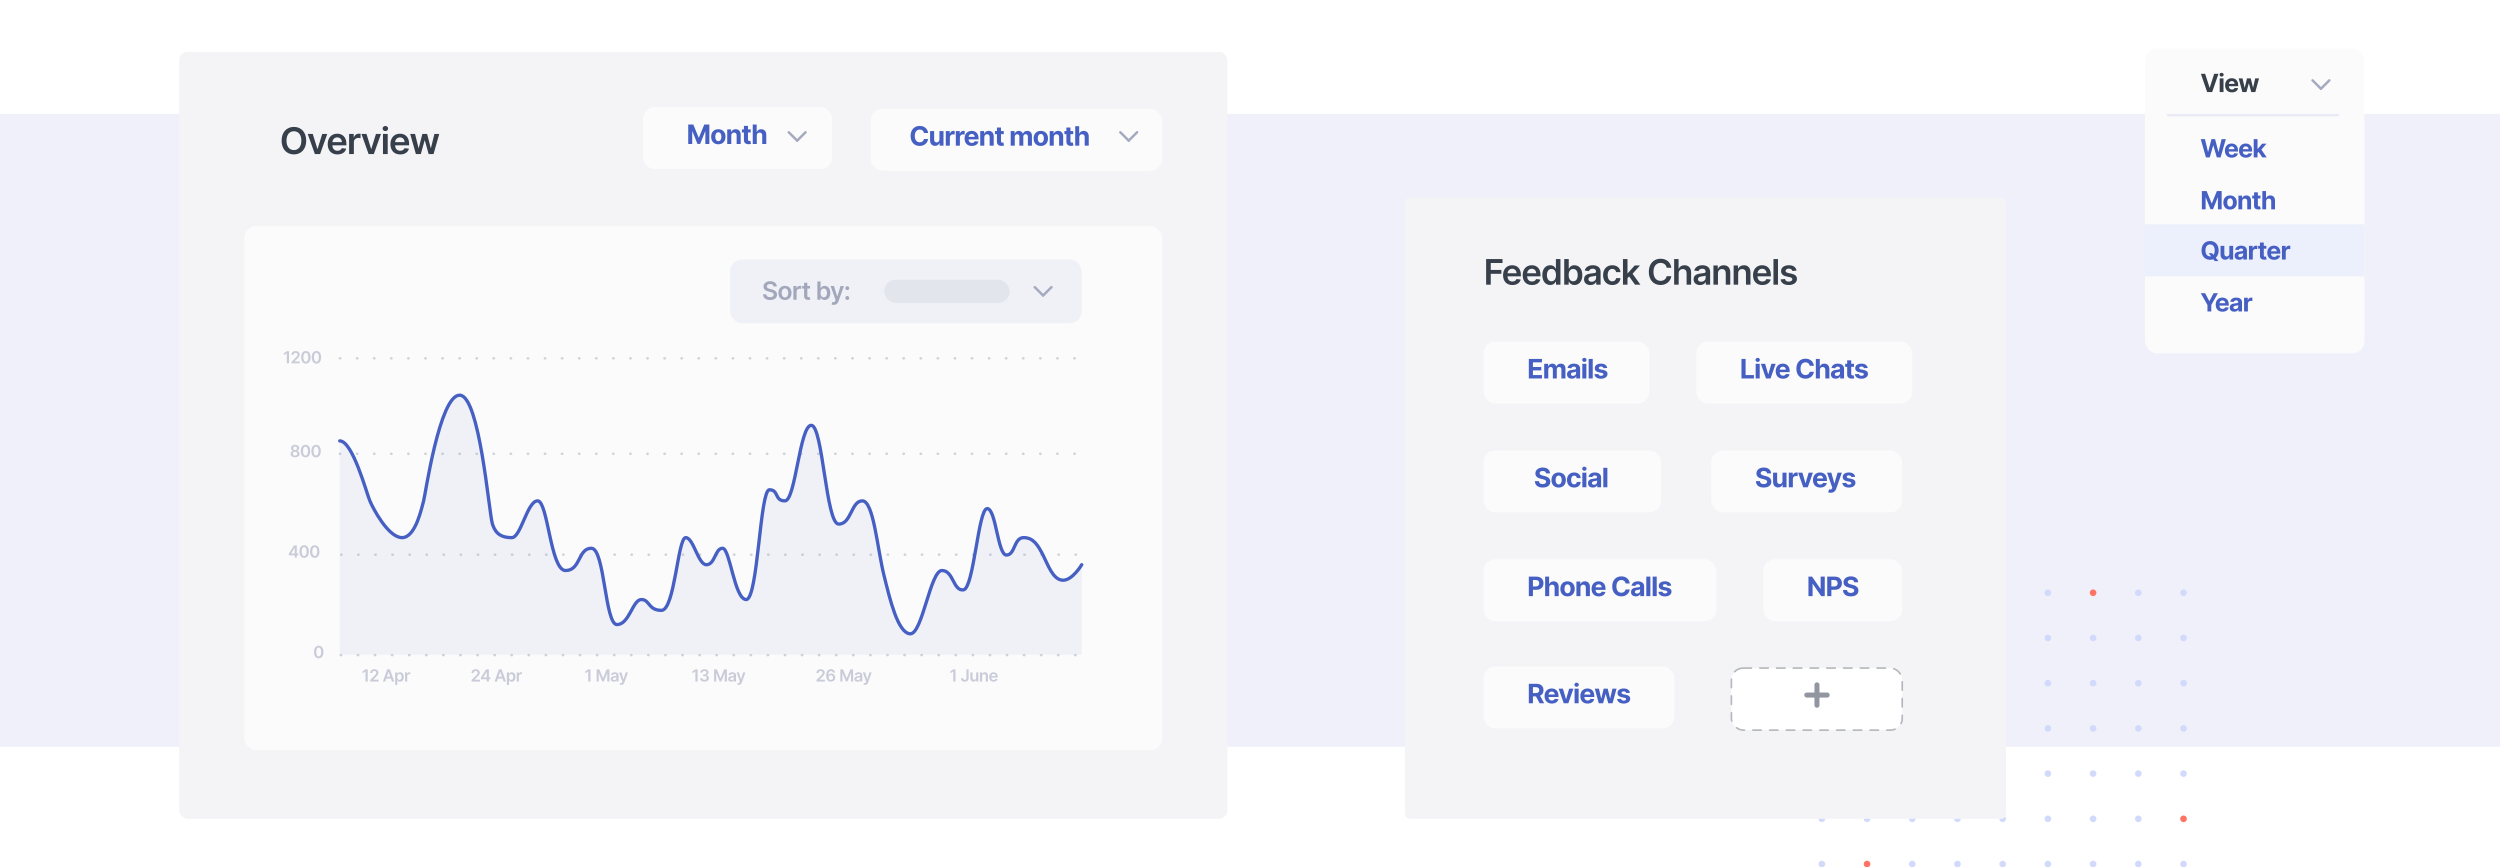 <svg width="1493" height="518" viewBox="0 0 1493 518" fill="none" xmlns="http://www.w3.org/2000/svg">
<rect y="68" width="1493" height="378" fill="#EFF0FA"/>
<g filter="url(#filter0_d)">
<rect x="107" y="27" width="626" height="458" rx="5" fill="#F4F4F7"/>
</g>
<g filter="url(#filter1_d)">
<rect x="146" y="133" width="548" height="313" rx="7" fill="#FBFBFB"/>
</g>
<path d="M203.5 391.25L644.25 391.25" stroke="#A5AABF" stroke-opacity="0.5" stroke-width="1.5" stroke-linecap="round" stroke-linejoin="round" stroke-dasharray="0.2 10"/>
<line x1="203.75" y1="331.25" x2="644.25" y2="331.25" stroke="#A5AABF" stroke-opacity="0.5" stroke-width="1.5" stroke-linecap="round" stroke-linejoin="round" stroke-dasharray="0.2 10"/>
<path d="M203 271L645 271" stroke="#A5AABF" stroke-opacity="0.5" stroke-width="1.5" stroke-linecap="round" stroke-linejoin="round" stroke-dasharray="0.2 10"/>
<path d="M203 214L645 214" stroke="#A5AABF" stroke-opacity="0.5" stroke-width="1.5" stroke-linecap="round" stroke-linejoin="round" stroke-dasharray="0.2 10"/>
<path d="M190.335 393.138C192.089 393.142 193.136 391.757 193.136 389.371C193.136 386.999 192.082 385.628 190.335 385.628C188.587 385.628 187.536 386.995 187.533 389.371C187.533 391.754 188.58 393.138 190.335 393.138ZM190.335 392.027C189.429 392.027 188.861 391.118 188.864 389.371C188.868 387.638 189.433 386.725 190.335 386.725C191.24 386.725 191.805 387.638 191.808 389.371C191.808 391.118 191.244 392.027 190.335 392.027Z" fill="#A5AABF" fill-opacity="0.58"/>
<path d="M219.604 399.727H218.351L216.543 400.888V402.096L218.244 401.009H218.287V407H219.604V399.727ZM221.101 407H226.087V405.899H222.919V405.849L224.173 404.575C225.586 403.218 225.977 402.558 225.977 401.737C225.977 400.519 224.986 399.628 223.523 399.628C222.081 399.628 221.058 400.523 221.058 401.904H222.312C222.312 401.162 222.781 400.697 223.505 400.697C224.198 400.697 224.713 401.119 224.713 401.805C224.713 402.412 224.343 402.845 223.626 403.573L221.101 406.048V407ZM230.097 407L230.698 405.207H233.432L234.036 407H235.442L232.878 399.727H231.251L228.691 407H230.097ZM231.053 404.148L232.036 401.219H232.093L233.077 404.148H231.053ZM235.993 409.045H237.278V406.141H237.332C237.534 406.538 237.957 407.096 238.894 407.096C240.18 407.096 241.142 406.077 241.142 404.28C241.142 402.462 240.151 401.474 238.891 401.474C237.928 401.474 237.527 402.053 237.332 402.447H237.257V401.545H235.993V409.045ZM237.254 404.273C237.254 403.214 237.708 402.529 238.536 402.529C239.391 402.529 239.832 403.257 239.832 404.273C239.832 405.295 239.384 406.041 238.536 406.041C237.715 406.041 237.254 405.331 237.254 404.273ZM241.893 407H243.178V403.793C243.178 403.101 243.7 402.611 244.407 402.611C244.624 402.611 244.894 402.65 245.004 402.685V401.503C244.887 401.482 244.684 401.467 244.542 401.467C243.917 401.467 243.395 401.822 243.196 402.455H243.139V401.545H241.893V407Z" fill="#A5AABF" fill-opacity="0.58"/>
<path d="M281.646 407H286.632V405.899H283.464V405.849L284.718 404.575C286.131 403.218 286.522 402.558 286.522 401.737C286.522 400.519 285.531 399.628 284.068 399.628C282.626 399.628 281.604 400.523 281.604 401.904H282.857C282.857 401.162 283.326 400.697 284.05 400.697C284.743 400.697 285.258 401.119 285.258 401.805C285.258 402.412 284.888 402.845 284.171 403.573L281.646 406.048V407ZM287.22 405.651H290.689V407H291.946V405.651H292.877V404.567H291.946V399.727H290.306L287.22 404.603V405.651ZM290.703 404.567H288.569V404.511L290.646 401.219H290.703V404.567ZM296.797 407L297.397 405.207H300.131L300.735 407H302.141L299.577 399.727H297.951L295.39 407H296.797ZM297.752 404.148L298.736 401.219H298.792L299.776 404.148H297.752ZM302.692 409.045H303.978V406.141H304.031C304.233 406.538 304.656 407.096 305.593 407.096C306.879 407.096 307.841 406.077 307.841 404.28C307.841 402.462 306.851 401.474 305.59 401.474C304.628 401.474 304.226 402.053 304.031 402.447H303.956V401.545H302.692V409.045ZM303.953 404.273C303.953 403.214 304.407 402.529 305.235 402.529C306.091 402.529 306.531 403.257 306.531 404.273C306.531 405.295 306.083 406.041 305.235 406.041C304.414 406.041 303.953 405.331 303.953 404.273ZM308.592 407H309.878V403.793C309.878 403.101 310.4 402.611 311.106 402.611C311.323 402.611 311.593 402.65 311.703 402.685V401.503C311.586 401.482 311.383 401.467 311.241 401.467C310.616 401.467 310.094 401.822 309.895 402.455H309.839V401.545H308.592V407Z" fill="#A5AABF" fill-opacity="0.58"/>
<path d="M352.604 399.727H351.351L349.543 400.888V402.096L351.244 401.009H351.287V407H352.604V399.727ZM356.302 399.727V407H357.567V401.993H357.634L359.644 406.979H360.589L362.599 402.004H362.666V407H363.93V399.727H362.318L360.159 404.997H360.074L357.915 399.727H356.302ZM366.528 407.11C367.384 407.11 367.895 406.709 368.129 406.251H368.172V407H369.408V403.349C369.408 401.908 368.232 401.474 367.192 401.474C366.045 401.474 365.164 401.986 364.88 402.98L366.08 403.151C366.208 402.778 366.57 402.458 367.199 402.458C367.796 402.458 368.122 402.763 368.122 403.3V403.321C368.122 403.69 367.735 403.708 366.773 403.811C365.715 403.925 364.702 404.241 364.702 405.469C364.702 406.542 365.487 407.11 366.528 407.11ZM366.862 406.165C366.325 406.165 365.942 405.92 365.942 405.448C365.942 404.955 366.372 404.749 366.947 404.667C367.284 404.621 367.959 404.536 368.126 404.401V405.043C368.126 405.651 367.636 406.165 366.862 406.165ZM370.954 409.035C371.955 409.035 372.534 408.516 372.843 407.661L375.034 401.553L373.66 401.545L372.399 405.665H372.343L371.085 401.545H369.722L371.7 407.114L371.59 407.408C371.345 408.012 370.975 408.058 370.414 407.898L370.116 408.896C370.29 408.971 370.602 409.035 370.954 409.035Z" fill="#A5AABF" fill-opacity="0.58"/>
<path d="M416.604 399.727H415.351L413.543 400.888V402.096L415.244 401.009H415.287V407H416.604V399.727ZM420.711 407.099C422.266 407.099 423.399 406.208 423.396 404.979C423.399 404.07 422.831 403.417 421.812 403.271V403.214C422.6 403.044 423.129 402.458 423.126 401.641C423.129 400.533 422.185 399.628 420.732 399.628C419.319 399.628 418.225 400.469 418.197 401.688H419.465C419.486 401.077 420.054 400.697 420.725 400.697C421.404 400.697 421.855 401.109 421.851 401.719C421.855 402.355 421.329 402.778 420.576 402.778H419.933V403.793H420.576C421.496 403.793 422.043 404.255 422.039 404.912C422.043 405.555 421.485 405.995 420.708 405.995C419.976 405.995 419.411 405.615 419.379 405.022H418.044C418.08 406.251 419.177 407.099 420.711 407.099ZM426.466 399.727V407H427.73V401.993H427.798L429.808 406.979H430.752L432.762 402.004H432.83V407H434.094V399.727H432.482L430.323 404.997H430.237L428.078 399.727H426.466ZM436.691 407.11C437.547 407.11 438.059 406.709 438.293 406.251H438.336V407H439.571V403.349C439.571 401.908 438.396 401.474 437.356 401.474C436.208 401.474 435.328 401.986 435.044 402.98L436.244 403.151C436.372 402.778 436.734 402.458 437.363 402.458C437.959 402.458 438.286 402.763 438.286 403.3V403.321C438.286 403.69 437.899 403.708 436.936 403.811C435.878 403.925 434.866 404.241 434.866 405.469C434.866 406.542 435.651 407.11 436.691 407.11ZM437.025 406.165C436.489 406.165 436.106 405.92 436.106 405.448C436.106 404.955 436.535 404.749 437.11 404.667C437.448 404.621 438.123 404.536 438.289 404.401V405.043C438.289 405.651 437.799 406.165 437.025 406.165ZM441.118 409.035C442.119 409.035 442.698 408.516 443.007 407.661L445.198 401.553L443.824 401.545L442.563 405.665H442.506L441.249 401.545H439.885L441.863 407.114L441.753 407.408C441.508 408.012 441.139 408.058 440.578 407.898L440.28 408.896C440.454 408.971 440.766 409.035 441.118 409.035Z" fill="#A5AABF" fill-opacity="0.58"/>
<path d="M487.646 407H492.632V405.899H489.464V405.849L490.718 404.575C492.131 403.218 492.522 402.558 492.522 401.737C492.522 400.519 491.531 399.628 490.068 399.628C488.626 399.628 487.604 400.523 487.604 401.904H488.857C488.857 401.162 489.326 400.697 490.05 400.697C490.743 400.697 491.258 401.119 491.258 401.805C491.258 402.412 490.888 402.845 490.171 403.573L487.646 406.048V407ZM496.171 407.099C497.74 407.11 498.795 406.031 498.791 404.592C498.795 403.218 497.815 402.224 496.54 402.224C495.759 402.224 495.07 402.604 494.722 403.229H494.672C494.676 401.677 495.237 400.746 496.245 400.746C496.87 400.746 497.293 401.112 497.428 401.688H498.724C498.568 400.494 497.619 399.607 496.245 399.607C494.498 399.607 493.394 401.062 493.394 403.57C493.394 406.237 494.775 407.092 496.171 407.099ZM496.163 406.034C495.386 406.034 494.818 405.391 494.814 404.631C494.821 403.868 495.411 403.229 496.181 403.229C496.952 403.229 497.516 403.839 497.513 404.621C497.516 405.416 496.934 406.034 496.163 406.034ZM501.843 399.727V407H503.107V401.993H503.175L505.185 406.979H506.129L508.139 402.004H508.207V407H509.471V399.727H507.859L505.7 404.997H505.614L503.455 399.727H501.843ZM512.068 407.11C512.924 407.11 513.436 406.709 513.67 406.251H513.713V407H514.948V403.349C514.948 401.908 513.773 401.474 512.732 401.474C511.585 401.474 510.705 401.986 510.421 402.98L511.621 403.151C511.749 402.778 512.111 402.458 512.74 402.458C513.336 402.458 513.663 402.763 513.663 403.3V403.321C513.663 403.69 513.276 403.708 512.313 403.811C511.255 403.925 510.243 404.241 510.243 405.469C510.243 406.542 511.028 407.11 512.068 407.11ZM512.402 406.165C511.866 406.165 511.482 405.92 511.482 405.448C511.482 404.955 511.912 404.749 512.487 404.667C512.825 404.621 513.5 404.536 513.666 404.401V405.043C513.666 405.651 513.176 406.165 512.402 406.165ZM516.495 409.035C517.496 409.035 518.075 408.516 518.384 407.661L520.575 401.553L519.201 401.545L517.94 405.665H517.883L516.626 401.545H515.262L517.24 407.114L517.13 407.408C516.885 408.012 516.516 408.058 515.955 407.898L515.657 408.896C515.831 408.971 516.143 409.035 516.495 409.035Z" fill="#A5AABF" fill-opacity="0.58"/>
<path d="M570.604 399.727H569.351L567.543 400.888V402.096L569.244 401.009H569.287V407H570.604V399.727ZM577.172 399.727V404.841C577.168 405.608 576.813 406.016 576.181 406.016C575.592 406.016 575.197 405.658 575.187 405.068H573.876C573.876 406.411 574.856 407.099 576.131 407.099C577.534 407.099 578.475 406.247 578.479 404.841V399.727H577.172ZM582.978 404.706C582.978 405.537 582.385 405.949 581.816 405.949C581.199 405.949 580.787 405.512 580.787 404.82V401.545H579.501V405.018C579.501 406.329 580.247 407.071 581.319 407.071C582.136 407.071 582.711 406.641 582.96 406.031H583.017V407H584.263V401.545H582.978V404.706ZM586.521 403.804C586.521 403.016 586.996 402.561 587.675 402.561C588.339 402.561 588.737 402.998 588.737 403.726V407H590.022V403.527C590.026 402.22 589.28 401.474 588.154 401.474C587.337 401.474 586.776 401.865 586.528 402.472H586.464V401.545H585.235V407H586.521V403.804ZM593.394 407.107C594.665 407.107 595.539 406.485 595.766 405.537L594.566 405.402C594.392 405.864 593.965 406.105 593.411 406.105C592.58 406.105 592.03 405.558 592.019 404.624H595.819V404.23C595.819 402.316 594.669 401.474 593.326 401.474C591.764 401.474 590.744 402.621 590.744 404.305C590.744 406.016 591.749 407.107 593.394 407.107ZM592.023 403.758C592.062 403.062 592.577 402.476 593.344 402.476C594.083 402.476 594.58 403.016 594.587 403.758H592.023Z" fill="#A5AABF" fill-opacity="0.58"/>
<path d="M172.515 331.651H175.984V333H177.241V331.651H178.172V330.567H177.241V325.727H175.601L172.515 330.603V331.651ZM175.999 330.567H173.864V330.511L175.942 327.219H175.999V330.567ZM181.645 333.138C183.399 333.142 184.447 331.757 184.447 329.371C184.447 326.999 183.392 325.628 181.645 325.628C179.898 325.628 178.846 326.995 178.843 329.371C178.843 331.754 179.89 333.138 181.645 333.138ZM181.645 332.027C180.739 332.027 180.171 331.118 180.175 329.371C180.178 327.638 180.743 326.725 181.645 326.725C182.55 326.725 183.115 327.638 183.118 329.371C183.118 331.118 182.554 332.027 181.645 332.027ZM187.965 333.138C189.719 333.142 190.766 331.757 190.766 329.371C190.766 326.999 189.712 325.628 187.965 325.628C186.217 325.628 185.166 326.995 185.163 329.371C185.163 331.754 186.21 333.138 187.965 333.138ZM187.965 332.027C187.059 332.027 186.491 331.118 186.494 329.371C186.498 327.638 187.063 326.725 187.965 326.725C188.87 326.725 189.435 327.638 189.438 329.371C189.438 331.118 188.874 332.027 187.965 332.027Z" fill="#A5AABF" fill-opacity="0.58"/>
<path d="M176.232 273.099C177.805 273.099 178.93 272.233 178.934 271.05C178.93 270.141 178.259 269.381 177.414 269.239V269.19C178.149 269.026 178.661 268.366 178.664 267.577C178.661 266.459 177.631 265.628 176.232 265.628C174.822 265.628 173.792 266.455 173.795 267.577C173.792 268.366 174.296 269.026 175.045 269.19V269.239C174.186 269.381 173.522 270.141 173.526 271.05C173.522 272.233 174.644 273.099 176.232 273.099ZM176.232 272.084C175.408 272.084 174.875 271.629 174.882 270.958C174.875 270.262 175.447 269.768 176.232 269.768C177.006 269.768 177.574 270.266 177.581 270.958C177.574 271.629 177.045 272.084 176.232 272.084ZM176.232 268.771C175.557 268.771 175.074 268.334 175.081 267.702C175.074 267.077 175.543 266.658 176.232 266.658C176.91 266.658 177.375 267.077 177.382 267.702C177.375 268.337 176.896 268.771 176.232 268.771ZM182.44 273.138C184.194 273.142 185.241 271.757 185.241 269.371C185.241 266.999 184.187 265.628 182.44 265.628C180.692 265.628 179.641 266.995 179.638 269.371C179.638 271.754 180.685 273.138 182.44 273.138ZM182.44 272.027C181.534 272.027 180.966 271.118 180.969 269.371C180.973 267.638 181.538 266.725 182.44 266.725C183.345 266.725 183.91 267.638 183.913 269.371C183.913 271.118 183.349 272.027 182.44 272.027ZM188.76 273.138C190.514 273.142 191.561 271.757 191.561 269.371C191.561 266.999 190.507 265.628 188.76 265.628C187.012 265.628 185.961 266.995 185.958 269.371C185.958 271.754 187.005 273.138 188.76 273.138ZM188.76 272.027C187.854 272.027 187.286 271.118 187.289 269.371C187.293 267.638 187.858 266.725 188.76 266.725C189.665 266.725 190.23 267.638 190.233 269.371C190.233 271.118 189.669 272.027 188.76 272.027Z" fill="#A5AABF" fill-opacity="0.58"/>
<path d="M172.604 209.727H171.351L169.543 210.888V212.096L171.244 211.009H171.287V217H172.604V209.727ZM174.101 217H179.087V215.899H175.919V215.849L177.173 214.575C178.586 213.218 178.977 212.558 178.977 211.737C178.977 210.519 177.986 209.628 176.523 209.628C175.081 209.628 174.058 210.523 174.058 211.904H175.312C175.312 211.162 175.781 210.697 176.505 210.697C177.198 210.697 177.713 211.119 177.713 211.805C177.713 212.412 177.343 212.845 176.626 213.573L174.101 216.048V217ZM182.65 217.138C184.404 217.142 185.452 215.757 185.452 213.371C185.452 210.999 184.397 209.628 182.65 209.628C180.903 209.628 179.852 210.995 179.848 213.371C179.848 215.754 180.896 217.138 182.65 217.138ZM182.65 216.027C181.745 216.027 181.176 215.118 181.18 213.371C181.184 211.638 181.748 210.725 182.65 210.725C183.556 210.725 184.12 211.638 184.124 213.371C184.124 215.118 183.559 216.027 182.65 216.027ZM188.97 217.138C190.724 217.142 191.772 215.757 191.772 213.371C191.772 210.999 190.717 209.628 188.97 209.628C187.223 209.628 186.172 210.995 186.168 213.371C186.168 215.754 187.216 217.138 188.97 217.138ZM188.97 216.027C188.065 216.027 187.496 215.118 187.5 213.371C187.503 211.638 188.068 210.725 188.97 210.725C189.876 210.725 190.44 211.638 190.444 213.371C190.444 215.118 189.879 216.027 188.97 216.027Z" fill="#A5AABF" fill-opacity="0.58"/>
<path d="M220.877 298.919C218.913 294.312 210.623 263.216 202.896 263.216L202.896 391H646V336.924C646 336.924 640.246 346.642 634.441 346.138C628.635 345.633 625.862 336.924 622.881 331.166C619.901 325.407 617.231 320.801 611.322 320.801C605.413 320.801 606.299 331.166 601.047 331.166C595.795 331.166 594.792 303.281 589.488 303.525C584.184 303.77 581.558 351.128 575.36 351.896C569.162 352.665 569.475 340.379 562.516 340.379C555.557 340.379 550.819 378.998 543.5 378.5C536.181 378.002 535.028 363.562 530 355.5C524.971 347.438 521.72 298.919 514.995 298.919C508.271 298.919 508.486 312.739 500.867 312.739C493.248 312.739 492.376 254.579 485.455 254.579C478.534 254.579 475.114 298.919 468.758 298.919C462.402 298.919 465.699 292 460 292C454.301 292 452.675 357.655 445.64 357.655C438.604 357.655 435.989 327.135 431.512 327.135C427.034 327.135 426.605 337.25 421.5 337.5C416.395 337.75 414.255 321 409.5 321C404.744 321 399.741 364.565 395.55 364.565C391.358 364.565 387.626 358 382.5 358C377.373 358 375.805 372.932 368.5 373C361.194 373.068 361.191 327.135 353.166 327.135C345.14 327.135 346.807 340.379 337.753 340.379C328.7 340.379 327.244 298.919 321.057 298.919C314.869 298.919 311.087 320.801 305.644 320.801C300.201 320.801 296.174 319.23 294.085 312.739C291.996 306.248 285.823 236 275 236C264.177 236 253.938 295.805 252.986 298.919C252.033 302.032 248.385 320.801 240.142 320.801C231.899 320.801 222.84 303.525 220.877 298.919Z" fill="#465FC3" fill-opacity="0.06"/>
<path d="M202.896 263.306C210.623 263.306 218.913 294.5 220.877 299.121C222.84 303.743 231.899 321.073 240.142 321.073C248.385 321.073 252.033 302.245 252.986 299.121C253.938 295.998 262.526 236 274.5 236C286.473 236 291.996 306.474 294.085 312.986C296.174 319.497 300.201 321.073 305.644 321.073C311.087 321.073 314.869 299.121 321.057 299.121C327.244 299.121 328.7 340.714 337.753 340.714C346.807 340.714 345.14 327.427 353.166 327.427C361.191 327.427 361.194 373.068 368.5 373C375.805 372.932 377.873 358.044 383 358.044C388.126 358.044 387 364.5 395 364.5C403 364.5 404.744 321.073 409.5 321.073C414.255 321.073 416.895 337.499 422 337.248C427.105 336.997 427.034 327.427 431.512 327.427C435.989 327.427 438.604 358.044 445.64 358.044C452.675 358.044 453.801 292.5 459.5 292.5C465.199 292.5 462.402 299.121 468.758 299.121C475.114 299.121 477.579 254 484.5 254C491.421 254 493.248 312.986 500.867 312.986C508.486 312.986 508.271 299.121 514.995 299.121C521.72 299.121 523.87 327.427 528 344C531.5 358.044 536.181 378 543.5 378.5C550.819 379 555.557 340.714 562.516 340.714C569.475 340.714 569.162 353.038 575.36 352.267C581.558 351.496 584.184 303.988 589.488 303.743C594.792 303.498 595.795 331.471 601.047 331.471C606.299 331.471 605.413 321.073 611.322 321.073C617.231 321.073 619.901 325.694 622.881 331.471C625.862 337.248 628.635 345.984 634.441 346.49C640.246 346.996 646 337.248 646 337.248" stroke="#465FC3" stroke-width="2" stroke-linecap="round" stroke-linejoin="round"/>
<rect x="436" y="155" width="210" height="38" rx="7" fill="#465FC3" fill-opacity="0.06"/>
<path d="M462.005 171.09H463.906C463.869 169.247 462.298 167.942 459.975 167.942C457.685 167.942 455.964 169.231 455.969 171.159C455.969 172.725 457.083 173.625 458.878 174.089L460.119 174.408C461.296 174.707 462.074 175.074 462.079 175.921C462.074 176.853 461.19 177.477 459.901 177.477C458.665 177.477 457.706 176.923 457.626 175.777H455.682C455.762 177.945 457.376 179.165 459.917 179.165C462.532 179.165 464.05 177.86 464.055 175.937C464.05 174.046 462.489 173.183 460.849 172.794L459.826 172.539C458.931 172.326 457.962 171.947 457.972 171.037C457.978 170.216 458.713 169.614 459.949 169.614C461.126 169.614 461.903 170.163 462.005 171.09ZM468.776 179.16C471.173 179.16 472.696 177.471 472.696 174.941C472.696 172.406 471.173 170.712 468.776 170.712C466.379 170.712 464.855 172.406 464.855 174.941C464.855 177.471 466.379 179.16 468.776 179.16ZM468.787 177.615C467.46 177.615 466.81 176.433 466.81 174.936C466.81 173.439 467.46 172.24 468.787 172.24C470.092 172.24 470.741 173.439 470.741 174.936C470.741 176.433 470.092 177.615 468.787 177.615ZM473.808 179H475.736V174.19C475.736 173.151 476.519 172.416 477.579 172.416C477.904 172.416 478.309 172.475 478.474 172.528V170.754C478.298 170.722 477.995 170.701 477.782 170.701C476.844 170.701 476.061 171.234 475.763 172.182H475.678V170.818H473.808V179ZM483.755 170.818H482.141V168.858H480.213V170.818H479.052V172.31H480.213V176.859C480.202 178.398 481.321 179.154 482.77 179.112C483.318 179.096 483.697 178.989 483.904 178.92L483.579 177.413C483.473 177.439 483.255 177.487 483.015 177.487C482.53 177.487 482.141 177.317 482.141 176.539V172.31H483.755V170.818ZM488.124 179H490.02V177.711H490.132C490.436 178.308 491.07 179.144 492.476 179.144C494.404 179.144 495.848 177.615 495.848 174.92C495.848 172.192 494.361 170.712 492.47 170.712C491.027 170.712 490.425 171.58 490.132 172.171H490.052V168.091H488.124V179ZM490.015 174.909C490.015 173.322 490.697 172.294 491.938 172.294C493.222 172.294 493.882 173.386 493.882 174.909C493.882 176.443 493.211 177.562 491.938 177.562C490.707 177.562 490.015 176.496 490.015 174.909ZM497.882 182.068C499.384 182.068 500.252 181.296 500.716 179.991L504.002 170.829L501.941 170.818L500.05 176.997H499.965L498.079 170.818H496.034L499.001 179.17L498.836 179.613C498.479 180.545 497.914 180.609 497.072 180.364L496.625 181.866C496.886 181.972 497.355 182.068 497.882 182.068ZM506.004 179.117C506.632 179.117 507.17 178.595 507.175 177.945C507.17 177.306 506.632 176.784 506.004 176.784C505.354 176.784 504.826 177.306 504.832 177.945C504.826 178.595 505.354 179.117 506.004 179.117ZM506.004 173.274C506.632 173.274 507.17 172.752 507.175 172.102C507.17 171.463 506.632 170.941 506.004 170.941C505.354 170.941 504.826 171.463 504.832 172.102C504.826 172.752 505.354 173.274 506.004 173.274Z" fill="#A2A7BB"/>
<line x1="623" y1="176.425" x2="627.939" y2="171.485" stroke="#A5AABF" stroke-width="1.5" stroke-linecap="round" stroke-linejoin="round"/>
<line x1="617.945" y1="171.485" x2="622.885" y2="176.425" stroke="#A5AABF" stroke-width="1.5" stroke-linecap="round" stroke-linejoin="round"/>
<rect x="528" y="167" width="75" height="14" rx="7" fill="#E3E5ED"/>
<path d="M182.875 84C182.875 78.828 179.719 75.781 175.523 75.781C171.32 75.781 168.172 78.828 168.172 84C168.172 89.164 171.32 92.219 175.523 92.219C179.719 92.219 182.875 89.172 182.875 84ZM179.961 84C179.961 87.641 178.133 89.617 175.523 89.617C172.922 89.617 171.086 87.641 171.086 84C171.086 80.359 172.922 78.383 175.523 78.383C178.133 78.383 179.961 80.359 179.961 84ZM195.439 80H192.431L189.666 88.914H189.541L186.783 80H183.767L188.041 92H191.166L195.439 80ZM201.53 92.234C204.327 92.234 206.249 90.867 206.749 88.781L204.108 88.484C203.726 89.5 202.788 90.031 201.569 90.031C199.741 90.031 198.53 88.828 198.507 86.773H206.866V85.906C206.866 81.695 204.335 79.844 201.382 79.844C197.944 79.844 195.702 82.367 195.702 86.07C195.702 89.836 197.913 92.234 201.53 92.234ZM198.515 84.867C198.601 83.336 199.733 82.047 201.421 82.047C203.046 82.047 204.14 83.234 204.155 84.867H198.515ZM208.489 92H211.317V84.945C211.317 83.422 212.465 82.344 214.02 82.344C214.497 82.344 215.09 82.43 215.333 82.508V79.906C215.075 79.859 214.629 79.828 214.317 79.828C212.942 79.828 211.794 80.609 211.356 82H211.231V80H208.489V92ZM227.525 80H224.518L221.752 88.914H221.627L218.869 80H215.854L220.127 92H223.252L227.525 80ZM228.713 92H231.541V80H228.713V92ZM230.134 78.297C231.033 78.297 231.767 77.609 231.767 76.766C231.767 75.914 231.033 75.227 230.134 75.227C229.228 75.227 228.494 75.914 228.494 76.766C228.494 77.609 229.228 78.297 230.134 78.297ZM238.991 92.234C241.788 92.234 243.71 90.867 244.21 88.781L241.569 88.484C241.187 89.5 240.249 90.031 239.03 90.031C237.202 90.031 235.991 88.828 235.968 86.773H244.327V85.906C244.327 81.695 241.796 79.844 238.843 79.844C235.405 79.844 233.163 82.367 233.163 86.07C233.163 89.836 235.374 92.234 238.991 92.234ZM235.976 84.867C236.062 83.336 237.194 82.047 238.882 82.047C240.507 82.047 241.601 83.234 241.616 84.867H235.976ZM248.362 92H251.315L253.565 83.891H253.729L255.979 92H258.924L262.323 80H259.432L257.354 88.391H257.237L255.081 80H252.229L250.073 88.438H249.964L247.854 80H244.971L248.362 92Z" fill="#363F4A"/>
<g filter="url(#filter2_d)">
<rect x="384" y="62" width="113" height="37" rx="7" fill="#FBFBFB"/>
</g>
<line x1="476.115" y1="83.939" x2="481.055" y2="79" stroke="#A5AABF" stroke-width="1.5" stroke-linecap="round" stroke-linejoin="round"/>
<line x1="471.061" y1="79" x2="476" y2="83.939" stroke="#A5AABF" stroke-width="1.5" stroke-linecap="round" stroke-linejoin="round"/>
<path d="M411.011 74.364V86H413.398V78.398H413.494L416.506 85.943H418.131L421.142 78.426H421.239V86H423.625V74.364H420.591L417.386 82.182H417.25L414.045 74.364H411.011ZM428.99 86.171C431.637 86.171 433.285 84.358 433.285 81.671C433.285 78.966 431.637 77.159 428.99 77.159C426.342 77.159 424.694 78.966 424.694 81.671C424.694 84.358 426.342 86.171 428.99 86.171ZM429.001 84.296C427.779 84.296 427.154 83.176 427.154 81.653C427.154 80.131 427.779 79.006 429.001 79.006C430.2 79.006 430.825 80.131 430.825 81.653C430.825 83.176 430.2 84.296 429.001 84.296ZM436.719 80.954C436.725 79.829 437.396 79.171 438.373 79.171C439.344 79.171 439.93 79.807 439.924 80.875V86H442.344V80.443C442.344 78.409 441.151 77.159 439.333 77.159C438.038 77.159 437.1 77.796 436.708 78.812H436.606V77.273H434.299V86H436.719V80.954ZM448.334 77.273H446.692V75.182H444.272V77.273H443.079V79.091H444.272V83.636C444.26 85.347 445.425 86.193 447.181 86.119C447.806 86.097 448.249 85.972 448.493 85.892L448.113 84.091C447.993 84.114 447.738 84.171 447.51 84.171C447.027 84.171 446.692 83.989 446.692 83.318V79.091H448.334V77.273ZM451.959 80.954C451.965 79.829 452.652 79.171 453.641 79.171C454.624 79.171 455.203 79.801 455.197 80.875V86H457.618V80.443C457.624 78.398 456.419 77.159 454.601 77.159C453.277 77.159 452.391 77.784 451.993 78.812H451.891V74.364H449.538V86H451.959V80.954Z" fill="#465FC3"/>
<g filter="url(#filter3_d)">
<rect x="520" y="63" width="174" height="37" rx="7" fill="#FBFBFB"/>
</g>
<path d="M554.278 79.438C553.955 76.75 551.92 75.204 549.227 75.204C546.153 75.204 543.807 77.375 543.807 81.182C543.807 84.977 546.114 87.159 549.227 87.159C552.21 87.159 554.011 85.176 554.278 83.034L551.79 83.023C551.557 84.267 550.58 84.983 549.267 84.983C547.5 84.983 546.301 83.671 546.301 81.182C546.301 78.761 547.483 77.381 549.284 77.381C550.631 77.381 551.602 78.159 551.79 79.438H554.278ZM561.034 83.284C561.039 84.454 560.238 85.068 559.369 85.068C558.454 85.068 557.863 84.426 557.858 83.398V78.273H555.437V83.829C555.443 85.869 556.636 87.114 558.392 87.114C559.704 87.114 560.647 86.438 561.039 85.415H561.13V87H563.454V78.273H561.034V83.284ZM564.83 87H567.251V82.062C567.251 80.989 568.035 80.25 569.103 80.25C569.438 80.25 569.898 80.307 570.126 80.381V78.233C569.91 78.182 569.609 78.148 569.364 78.148C568.387 78.148 567.586 78.716 567.268 79.796H567.177V78.273H564.83V87ZM570.817 87H573.238V82.062C573.238 80.989 574.022 80.25 575.09 80.25C575.425 80.25 575.885 80.307 576.113 80.381V78.233C575.897 78.182 575.596 78.148 575.351 78.148C574.374 78.148 573.573 78.716 573.255 79.796H573.164V78.273H570.817V87ZM580.375 87.171C582.534 87.171 583.989 86.119 584.33 84.5L582.091 84.352C581.847 85.017 581.222 85.364 580.415 85.364C579.205 85.364 578.438 84.562 578.438 83.261V83.256H584.381V82.591C584.381 79.625 582.585 78.159 580.278 78.159C577.71 78.159 576.046 79.983 576.046 82.676C576.046 85.443 577.688 87.171 580.375 87.171ZM578.438 81.756C578.489 80.761 579.244 79.966 580.318 79.966C581.369 79.966 582.097 80.716 582.102 81.756H578.438ZM587.821 81.954C587.826 80.829 588.497 80.171 589.474 80.171C590.446 80.171 591.031 80.807 591.025 81.875V87H593.446V81.443C593.446 79.409 592.253 78.159 590.434 78.159C589.139 78.159 588.201 78.796 587.809 79.812H587.707V78.273H585.4V87H587.821V81.954ZM599.435 78.273H597.793V76.182H595.373V78.273H594.18V80.091H595.373V84.636C595.362 86.347 596.526 87.193 598.282 87.119C598.907 87.097 599.35 86.972 599.595 86.892L599.214 85.091C599.095 85.114 598.839 85.171 598.612 85.171C598.129 85.171 597.793 84.989 597.793 84.318V80.091H599.435V78.273ZM603.595 87H606.016V81.761C606.016 80.796 606.629 80.153 607.436 80.153C608.232 80.153 608.766 80.699 608.766 81.557V87H611.112V81.671C611.112 80.767 611.629 80.153 612.51 80.153C613.283 80.153 613.862 80.636 613.862 81.608V87H616.277V81.131C616.277 79.239 615.152 78.159 613.527 78.159C612.249 78.159 611.254 78.812 610.896 79.812H610.806C610.527 78.801 609.635 78.159 608.436 78.159C607.26 78.159 606.368 78.784 606.004 79.812H605.902V78.273H603.595V87ZM621.572 87.171C624.22 87.171 625.868 85.358 625.868 82.671C625.868 79.966 624.22 78.159 621.572 78.159C618.924 78.159 617.277 79.966 617.277 82.671C617.277 85.358 618.924 87.171 621.572 87.171ZM621.584 85.296C620.362 85.296 619.737 84.176 619.737 82.653C619.737 81.131 620.362 80.006 621.584 80.006C622.782 80.006 623.407 81.131 623.407 82.653C623.407 84.176 622.782 85.296 621.584 85.296ZM629.302 81.954C629.308 80.829 629.978 80.171 630.955 80.171C631.927 80.171 632.512 80.807 632.507 81.875V87H634.927V81.443C634.927 79.409 633.734 78.159 631.916 78.159C630.62 78.159 629.683 78.796 629.291 79.812H629.188V78.273H626.882V87H629.302V81.954ZM640.917 78.273H639.275V76.182H636.854V78.273H635.661V80.091H636.854V84.636C636.843 86.347 638.008 87.193 639.763 87.119C640.388 87.097 640.831 86.972 641.076 86.892L640.695 85.091C640.576 85.114 640.32 85.171 640.093 85.171C639.61 85.171 639.275 84.989 639.275 84.318V80.091H640.917V78.273ZM644.541 81.954C644.547 80.829 645.235 80.171 646.223 80.171C647.206 80.171 647.786 80.801 647.78 81.875V87H650.2V81.443C650.206 79.398 649.002 78.159 647.183 78.159C645.86 78.159 644.973 78.784 644.575 79.812H644.473V75.364H642.121V87H644.541V81.954Z" fill="#465FC3"/>
<line x1="674.115" y1="83.939" x2="679.055" y2="79" stroke="#A5AABF" stroke-width="1.5" stroke-linecap="round" stroke-linejoin="round"/>
<line x1="669.061" y1="79" x2="674" y2="83.939" stroke="#A5AABF" stroke-width="1.5" stroke-linecap="round" stroke-linejoin="round"/>
<path d="M1088 356C1089.1 356 1090 355.105 1090 354C1090 352.895 1089.1 352 1088 352C1086.9 352 1086 352.895 1086 354C1086 355.105 1086.9 356 1088 356Z" fill="#D2DAFC"/>
<path d="M1088 383C1089.1 383 1090 382.105 1090 381C1090 379.895 1089.1 379 1088 379C1086.9 379 1086 379.895 1086 381C1086 382.105 1086.9 383 1088 383Z" fill="#D2DAFC"/>
<path d="M1088 410C1089.1 410 1090 409.105 1090 408C1090 406.895 1089.1 406 1088 406C1086.9 406 1086 406.895 1086 408C1086 409.105 1086.9 410 1088 410Z" fill="#D2DAFC"/>
<path d="M1088 437C1089.1 437 1090 436.105 1090 435C1090 433.895 1089.1 433 1088 433C1086.9 433 1086 433.895 1086 435C1086 436.105 1086.9 437 1088 437Z" fill="#FD7464"/>
<path d="M1088 464C1089.1 464 1090 463.105 1090 462C1090 460.895 1089.1 460 1088 460C1086.9 460 1086 460.895 1086 462C1086 463.105 1086.9 464 1088 464Z" fill="#D2DAFC"/>
<path d="M1088 491C1089.1 491 1090 490.105 1090 489C1090 487.895 1089.1 487 1088 487C1086.9 487 1086 487.895 1086 489C1086 490.105 1086.9 491 1088 491Z" fill="#D2DAFC"/>
<path d="M1088 518C1089.1 518 1090 517.105 1090 516C1090 514.895 1089.1 514 1088 514C1086.9 514 1086 514.895 1086 516C1086 517.105 1086.9 518 1088 518Z" fill="#D2DAFC"/>
<path d="M1115 356C1116.1 356 1117 355.105 1117 354C1117 352.895 1116.1 352 1115 352C1113.9 352 1113 352.895 1113 354C1113 355.105 1113.9 356 1115 356Z" fill="#D2DAFC"/>
<path d="M1115 383C1116.1 383 1117 382.105 1117 381C1117 379.895 1116.1 379 1115 379C1113.9 379 1113 379.895 1113 381C1113 382.105 1113.9 383 1115 383Z" fill="#FD7464"/>
<path d="M1115 410C1116.1 410 1117 409.105 1117 408C1117 406.895 1116.1 406 1115 406C1113.9 406 1113 406.895 1113 408C1113 409.105 1113.9 410 1115 410Z" fill="#D2DAFC"/>
<path d="M1115 437C1116.1 437 1117 436.105 1117 435C1117 433.895 1116.1 433 1115 433C1113.9 433 1113 433.895 1113 435C1113 436.105 1113.9 437 1115 437Z" fill="#D2DAFC"/>
<path d="M1115 464C1116.1 464 1117 463.105 1117 462C1117 460.895 1116.1 460 1115 460C1113.9 460 1113 460.895 1113 462C1113 463.105 1113.9 464 1115 464Z" fill="#D2DAFC"/>
<path d="M1115 491C1116.1 491 1117 490.105 1117 489C1117 487.895 1116.1 487 1115 487C1113.9 487 1113 487.895 1113 489C1113 490.105 1113.9 491 1115 491Z" fill="#D2DAFC"/>
<path d="M1115 518C1116.1 518 1117 517.105 1117 516C1117 514.895 1116.1 514 1115 514C1113.9 514 1113 514.895 1113 516C1113 517.105 1113.9 518 1115 518Z" fill="#FD7464"/>
<path d="M1142 356C1143.1 356 1144 355.105 1144 354C1144 352.895 1143.1 352 1142 352C1140.9 352 1140 352.895 1140 354C1140 355.105 1140.9 356 1142 356Z" fill="#D2DAFC"/>
<path d="M1142 383C1143.1 383 1144 382.105 1144 381C1144 379.895 1143.1 379 1142 379C1140.9 379 1140 379.895 1140 381C1140 382.105 1140.9 383 1142 383Z" fill="#D2DAFC"/>
<path d="M1142 410C1143.1 410 1144 409.105 1144 408C1144 406.895 1143.1 406 1142 406C1140.9 406 1140 406.895 1140 408C1140 409.105 1140.9 410 1142 410Z" fill="#D2DAFC"/>
<path d="M1142 437C1143.1 437 1144 436.105 1144 435C1144 433.895 1143.1 433 1142 433C1140.9 433 1140 433.895 1140 435C1140 436.105 1140.9 437 1142 437Z" fill="#D2DAFC"/>
<path d="M1142 464C1143.1 464 1144 463.105 1144 462C1144 460.895 1143.1 460 1142 460C1140.9 460 1140 460.895 1140 462C1140 463.105 1140.9 464 1142 464Z" fill="#D2DAFC"/>
<path d="M1142 491C1143.1 491 1144 490.105 1144 489C1144 487.895 1143.1 487 1142 487C1140.9 487 1140 487.895 1140 489C1140 490.105 1140.9 491 1142 491Z" fill="#D2DAFC"/>
<path d="M1142 518C1143.1 518 1144 517.105 1144 516C1144 514.895 1143.1 514 1142 514C1140.9 514 1140 514.895 1140 516C1140 517.105 1140.9 518 1142 518Z" fill="#D2DAFC"/>
<path d="M1169 356C1170.1 356 1171 355.105 1171 354C1171 352.895 1170.1 352 1169 352C1167.9 352 1167 352.895 1167 354C1167 355.105 1167.9 356 1169 356Z" fill="#D2DAFC"/>
<path d="M1169 383C1170.1 383 1171 382.105 1171 381C1171 379.895 1170.1 379 1169 379C1167.9 379 1167 379.895 1167 381C1167 382.105 1167.9 383 1169 383Z" fill="#D2DAFC"/>
<path d="M1169 410C1170.1 410 1171 409.105 1171 408C1171 406.895 1170.1 406 1169 406C1167.9 406 1167 406.895 1167 408C1167 409.105 1167.9 410 1169 410Z" fill="#D2DAFC"/>
<path d="M1169 437C1170.1 437 1171 436.105 1171 435C1171 433.895 1170.1 433 1169 433C1167.9 433 1167 433.895 1167 435C1167 436.105 1167.9 437 1169 437Z" fill="#D2DAFC"/>
<path d="M1169 464C1170.1 464 1171 463.105 1171 462C1171 460.895 1170.1 460 1169 460C1167.9 460 1167 460.895 1167 462C1167 463.105 1167.9 464 1169 464Z" fill="#D2DAFC"/>
<path d="M1169 491C1170.1 491 1171 490.105 1171 489C1171 487.895 1170.1 487 1169 487C1167.9 487 1167 487.895 1167 489C1167 490.105 1167.9 491 1169 491Z" fill="#D2DAFC"/>
<path d="M1169 518C1170.1 518 1171 517.105 1171 516C1171 514.895 1170.1 514 1169 514C1167.9 514 1167 514.895 1167 516C1167 517.105 1167.9 518 1169 518Z" fill="#D2DAFC"/>
<path d="M1196 356C1197.1 356 1198 355.105 1198 354C1198 352.895 1197.1 352 1196 352C1194.9 352 1194 352.895 1194 354C1194 355.105 1194.9 356 1196 356Z" fill="#D2DAFC"/>
<path d="M1196 383C1197.1 383 1198 382.105 1198 381C1198 379.895 1197.1 379 1196 379C1194.9 379 1194 379.895 1194 381C1194 382.105 1194.9 383 1196 383Z" fill="#D2DAFC"/>
<path d="M1196 410C1197.1 410 1198 409.105 1198 408C1198 406.895 1197.1 406 1196 406C1194.9 406 1194 406.895 1194 408C1194 409.105 1194.9 410 1196 410Z" fill="#D2DAFC"/>
<path d="M1196 437C1197.1 437 1198 436.105 1198 435C1198 433.895 1197.1 433 1196 433C1194.9 433 1194 433.895 1194 435C1194 436.105 1194.9 437 1196 437Z" fill="#D2DAFC"/>
<path d="M1196 464C1197.1 464 1198 463.105 1198 462C1198 460.895 1197.1 460 1196 460C1194.9 460 1194 460.895 1194 462C1194 463.105 1194.9 464 1196 464Z" fill="#D2DAFC"/>
<path d="M1196 491C1197.1 491 1198 490.105 1198 489C1198 487.895 1197.1 487 1196 487C1194.9 487 1194 487.895 1194 489C1194 490.105 1194.9 491 1196 491Z" fill="#D2DAFC"/>
<path d="M1196 518C1197.1 518 1198 517.105 1198 516C1198 514.895 1197.1 514 1196 514C1194.9 514 1194 514.895 1194 516C1194 517.105 1194.9 518 1196 518Z" fill="#D2DAFC"/>
<path d="M1223 356C1224.1 356 1225 355.105 1225 354C1225 352.895 1224.1 352 1223 352C1221.9 352 1221 352.895 1221 354C1221 355.105 1221.9 356 1223 356Z" fill="#D2DAFC"/>
<path d="M1223 383C1224.1 383 1225 382.105 1225 381C1225 379.895 1224.1 379 1223 379C1221.9 379 1221 379.895 1221 381C1221 382.105 1221.9 383 1223 383Z" fill="#D2DAFC"/>
<path d="M1223 410C1224.1 410 1225 409.105 1225 408C1225 406.895 1224.1 406 1223 406C1221.9 406 1221 406.895 1221 408C1221 409.105 1221.9 410 1223 410Z" fill="#D2DAFC"/>
<path d="M1223 437C1224.1 437 1225 436.105 1225 435C1225 433.895 1224.1 433 1223 433C1221.9 433 1221 433.895 1221 435C1221 436.105 1221.9 437 1223 437Z" fill="#D2DAFC"/>
<path d="M1223 464C1224.1 464 1225 463.105 1225 462C1225 460.895 1224.1 460 1223 460C1221.9 460 1221 460.895 1221 462C1221 463.105 1221.9 464 1223 464Z" fill="#D2DAFC"/>
<path d="M1223 491C1224.1 491 1225 490.105 1225 489C1225 487.895 1224.1 487 1223 487C1221.9 487 1221 487.895 1221 489C1221 490.105 1221.9 491 1223 491Z" fill="#D2DAFC"/>
<path d="M1223 518C1224.1 518 1225 517.105 1225 516C1225 514.895 1224.1 514 1223 514C1221.9 514 1221 514.895 1221 516C1221 517.105 1221.9 518 1223 518Z" fill="#D2DAFC"/>
<path d="M1250 356C1251.1 356 1252 355.105 1252 354C1252 352.895 1251.1 352 1250 352C1248.9 352 1248 352.895 1248 354C1248 355.105 1248.9 356 1250 356Z" fill="#FD7464"/>
<path d="M1250 383C1251.1 383 1252 382.105 1252 381C1252 379.895 1251.1 379 1250 379C1248.9 379 1248 379.895 1248 381C1248 382.105 1248.9 383 1250 383Z" fill="#D2DAFC"/>
<path d="M1250 410C1251.1 410 1252 409.105 1252 408C1252 406.895 1251.1 406 1250 406C1248.9 406 1248 406.895 1248 408C1248 409.105 1248.9 410 1250 410Z" fill="#D2DAFC"/>
<path d="M1250 437C1251.1 437 1252 436.105 1252 435C1252 433.895 1251.1 433 1250 433C1248.9 433 1248 433.895 1248 435C1248 436.105 1248.9 437 1250 437Z" fill="#D2DAFC"/>
<path d="M1250 464C1251.1 464 1252 463.105 1252 462C1252 460.895 1251.1 460 1250 460C1248.9 460 1248 460.895 1248 462C1248 463.105 1248.9 464 1250 464Z" fill="#D2DAFC"/>
<path d="M1250 491C1251.1 491 1252 490.105 1252 489C1252 487.895 1251.1 487 1250 487C1248.9 487 1248 487.895 1248 489C1248 490.105 1248.9 491 1250 491Z" fill="#D2DAFC"/>
<path d="M1250 518C1251.1 518 1252 517.105 1252 516C1252 514.895 1251.1 514 1250 514C1248.9 514 1248 514.895 1248 516C1248 517.105 1248.9 518 1250 518Z" fill="#D2DAFC"/>
<path d="M1277 356C1278.1 356 1279 355.105 1279 354C1279 352.895 1278.1 352 1277 352C1275.9 352 1275 352.895 1275 354C1275 355.105 1275.9 356 1277 356Z" fill="#D2DAFC"/>
<path d="M1304 356C1305.1 356 1306 355.105 1306 354C1306 352.895 1305.1 352 1304 352C1302.9 352 1302 352.895 1302 354C1302 355.105 1302.9 356 1304 356Z" fill="#D2DAFC"/>
<path d="M1277 383C1278.1 383 1279 382.105 1279 381C1279 379.895 1278.1 379 1277 379C1275.9 379 1275 379.895 1275 381C1275 382.105 1275.9 383 1277 383Z" fill="#D2DAFC"/>
<path d="M1277 410C1278.1 410 1279 409.105 1279 408C1279 406.895 1278.1 406 1277 406C1275.9 406 1275 406.895 1275 408C1275 409.105 1275.9 410 1277 410Z" fill="#D2DAFC"/>
<path d="M1277 437C1278.1 437 1279 436.105 1279 435C1279 433.895 1278.1 433 1277 433C1275.9 433 1275 433.895 1275 435C1275 436.105 1275.9 437 1277 437Z" fill="#D2DAFC"/>
<path d="M1277 464C1278.1 464 1279 463.105 1279 462C1279 460.895 1278.1 460 1277 460C1275.9 460 1275 460.895 1275 462C1275 463.105 1275.9 464 1277 464Z" fill="#D2DAFC"/>
<path d="M1277 491C1278.1 491 1279 490.105 1279 489C1279 487.895 1278.1 487 1277 487C1275.9 487 1275 487.895 1275 489C1275 490.105 1275.9 491 1277 491Z" fill="#D2DAFC"/>
<path d="M1277 518C1278.1 518 1279 517.105 1279 516C1279 514.895 1278.1 514 1277 514C1275.9 514 1275 514.895 1275 516C1275 517.105 1275.9 518 1277 518Z" fill="#D2DAFC"/>
<path d="M1304 383C1305.1 383 1306 382.105 1306 381C1306 379.895 1305.1 379 1304 379C1302.9 379 1302 379.895 1302 381C1302 382.105 1302.9 383 1304 383Z" fill="#D2DAFC"/>
<path d="M1304 410C1305.1 410 1306 409.105 1306 408C1306 406.895 1305.1 406 1304 406C1302.9 406 1302 406.895 1302 408C1302 409.105 1302.9 410 1304 410Z" fill="#D2DAFC"/>
<path d="M1304 437C1305.1 437 1306 436.105 1306 435C1306 433.895 1305.1 433 1304 433C1302.9 433 1302 433.895 1302 435C1302 436.105 1302.9 437 1304 437Z" fill="#D2DAFC"/>
<path d="M1304 464C1305.1 464 1306 463.105 1306 462C1306 460.895 1305.1 460 1304 460C1302.9 460 1302 460.895 1302 462C1302 463.105 1302.9 464 1304 464Z" fill="#D2DAFC"/>
<path d="M1304 491C1305.1 491 1306 490.105 1306 489C1306 487.895 1305.1 487 1304 487C1302.9 487 1302 487.895 1302 489C1302 490.105 1302.9 491 1304 491Z" fill="#FD7464"/>
<path d="M1304 518C1305.1 518 1306 517.105 1306 516C1306 514.895 1305.1 514 1304 514C1302.9 514 1302 514.895 1302 516C1302 517.105 1302.9 518 1304 518Z" fill="#D2DAFC"/>
<g filter="url(#filter4_d)">
<rect x="839" y="114" width="359" height="371" rx="3" fill="#F4F4F7"/>
</g>
<path d="M887.506 170H890.273V163.512H896.619V161.193H890.273V157.047H897.29V154.727H887.506V170ZM903.187 170.224C905.857 170.224 907.691 168.919 908.168 166.928L905.648 166.644C905.282 167.614 904.388 168.121 903.224 168.121C901.479 168.121 900.323 166.972 900.301 165.011H908.28V164.183C908.28 160.164 905.864 158.396 903.045 158.396C899.764 158.396 897.624 160.805 897.624 164.34C897.624 167.934 899.734 170.224 903.187 170.224ZM900.308 163.191C900.39 161.73 901.472 160.499 903.083 160.499C904.634 160.499 905.678 161.633 905.693 163.191H900.308ZM914.9 170.224C917.57 170.224 919.404 168.919 919.882 166.928L917.361 166.644C916.996 167.614 916.101 168.121 914.937 168.121C913.192 168.121 912.037 166.972 912.014 165.011H919.994V164.183C919.994 160.164 917.577 158.396 914.759 158.396C911.477 158.396 909.337 160.805 909.337 164.34C909.337 167.934 911.447 170.224 914.9 170.224ZM912.022 163.191C912.104 161.73 913.185 160.499 914.796 160.499C916.347 160.499 917.391 161.633 917.406 163.191H912.022ZM925.793 170.201C927.762 170.201 928.649 169.031 929.074 168.195H929.238V170H931.893V154.727H929.186V160.44H929.074C928.664 159.612 927.822 158.396 925.801 158.396C923.153 158.396 921.073 160.469 921.073 164.288C921.073 168.061 923.094 170.201 925.793 170.201ZM926.546 167.987C924.764 167.987 923.824 166.42 923.824 164.273C923.824 162.14 924.749 160.611 926.546 160.611C928.284 160.611 929.238 162.05 929.238 164.273C929.238 166.495 928.269 167.987 926.546 167.987ZM934.154 170H936.809V168.195H936.966C937.391 169.031 938.278 170.201 940.247 170.201C942.947 170.201 944.967 168.061 944.967 164.288C944.967 160.469 942.887 158.396 940.24 158.396C938.219 158.396 937.376 159.612 936.966 160.44H936.854V154.727H934.154V170ZM936.802 164.273C936.802 162.05 937.756 160.611 939.494 160.611C941.291 160.611 942.216 162.14 942.216 164.273C942.216 166.42 941.276 167.987 939.494 167.987C937.771 167.987 936.802 166.495 936.802 164.273ZM949.824 170.231C951.621 170.231 952.695 169.388 953.187 168.426H953.276V170H955.872V162.334C955.872 159.306 953.403 158.396 951.218 158.396C948.809 158.396 946.96 159.47 946.363 161.558L948.884 161.916C949.153 161.133 949.913 160.462 951.233 160.462C952.486 160.462 953.172 161.103 953.172 162.229V162.274C953.172 163.05 952.359 163.087 950.338 163.303C948.116 163.542 945.991 164.206 945.991 166.786C945.991 169.038 947.639 170.231 949.824 170.231ZM950.525 168.248C949.399 168.248 948.593 167.733 948.593 166.741C948.593 165.705 949.496 165.272 950.704 165.1C951.412 165.004 952.829 164.825 953.179 164.541V165.891C953.179 167.166 952.15 168.248 950.525 168.248ZM962.848 170.224C965.726 170.224 967.561 168.516 967.755 166.085H965.174C964.943 167.315 964.056 168.024 962.87 168.024C961.185 168.024 960.096 166.614 960.096 164.273C960.096 161.961 961.207 160.574 962.87 160.574C964.168 160.574 964.965 161.409 965.174 162.513H967.755C967.568 160.029 965.629 158.396 962.833 158.396C959.477 158.396 957.359 160.82 957.359 164.317C957.359 167.785 959.425 170.224 962.848 170.224ZM969.236 170H971.936V166.152L972.92 165.1L976.425 170H979.654L974.956 163.49L979.393 158.545H976.239L972.122 163.147H971.936V154.727H969.236V170ZM998.123 159.88C997.654 156.487 995.043 154.518 991.658 154.518C987.668 154.518 984.663 157.427 984.663 162.364C984.663 167.293 987.631 170.209 991.658 170.209C995.29 170.209 997.698 167.86 998.123 164.944L995.334 164.929C994.984 166.719 993.522 167.725 991.695 167.725C989.219 167.725 987.444 165.869 987.444 162.364C987.444 158.918 989.204 157.002 991.703 157.002C993.559 157.002 995.014 158.053 995.334 159.88H998.123ZM1002.5 163.288C1002.5 161.633 1003.53 160.678 1004.98 160.678C1006.4 160.678 1007.23 161.581 1007.23 163.124V170H1009.93V162.707C1009.93 159.94 1008.36 158.396 1005.98 158.396C1004.22 158.396 1003.11 159.194 1002.58 160.492H1002.44V154.727H999.803V170H1002.5V163.288ZM1015.24 170.231C1017.04 170.231 1018.11 169.388 1018.61 168.426H1018.7V170H1021.29V162.334C1021.29 159.306 1018.82 158.396 1016.64 158.396C1014.23 158.396 1012.38 159.47 1011.78 161.558L1014.3 161.916C1014.57 161.133 1015.33 160.462 1016.65 160.462C1017.91 160.462 1018.59 161.103 1018.59 162.229V162.274C1018.59 163.05 1017.78 163.087 1015.76 163.303C1013.54 163.542 1011.41 164.206 1011.41 166.786C1011.41 169.038 1013.06 170.231 1015.24 170.231ZM1015.94 168.248C1014.82 168.248 1014.01 167.733 1014.01 166.741C1014.01 165.705 1014.91 165.272 1016.12 165.1C1016.83 165.004 1018.25 164.825 1018.6 164.541V165.891C1018.6 167.166 1017.57 168.248 1015.94 168.248ZM1025.97 163.288C1025.97 161.633 1026.97 160.678 1028.39 160.678C1029.79 160.678 1030.62 161.596 1030.62 163.124V170H1033.32V162.707C1033.33 159.962 1031.76 158.396 1029.4 158.396C1027.68 158.396 1026.51 159.217 1025.98 160.492H1025.85V158.545H1023.27V170H1025.97V163.288ZM1038.03 163.288C1038.03 161.633 1039.03 160.678 1040.46 160.678C1041.85 160.678 1042.69 161.596 1042.69 163.124V170H1045.38V162.707C1045.39 159.962 1043.83 158.396 1041.46 158.396C1039.75 158.396 1038.57 159.217 1038.05 160.492H1037.91V158.545H1035.33V170H1038.03V163.288ZM1052.46 170.224C1055.13 170.224 1056.97 168.919 1057.45 166.928L1054.93 166.644C1054.56 167.614 1053.67 168.121 1052.5 168.121C1050.76 168.121 1049.6 166.972 1049.58 165.011H1057.56V164.183C1057.56 160.164 1055.14 158.396 1052.32 158.396C1049.04 158.396 1046.9 160.805 1046.9 164.34C1046.9 167.934 1049.01 170.224 1052.46 170.224ZM1049.59 163.191C1049.67 161.73 1050.75 160.499 1052.36 160.499C1053.91 160.499 1054.96 161.633 1054.97 163.191H1049.59ZM1061.81 154.727H1059.11V170H1061.81V154.727ZM1072.9 161.573C1072.53 159.634 1070.98 158.396 1068.29 158.396C1065.53 158.396 1063.65 159.754 1063.66 161.871C1063.65 163.542 1064.68 164.646 1066.88 165.1L1068.84 165.511C1069.89 165.742 1070.38 166.167 1070.38 166.816C1070.38 167.599 1069.53 168.188 1068.25 168.188C1067.01 168.188 1066.2 167.651 1065.97 166.622L1063.34 166.875C1063.68 168.978 1065.44 170.224 1068.26 170.224C1071.12 170.224 1073.14 168.74 1073.15 166.57C1073.14 164.936 1072.09 163.937 1069.93 163.467L1067.97 163.05C1066.81 162.789 1066.35 162.386 1066.35 161.722C1066.35 160.947 1067.2 160.41 1068.33 160.41C1069.58 160.41 1070.23 161.088 1070.44 161.842L1072.9 161.573Z" fill="#363F4A"/>
<g filter="url(#filter5_d)">
<rect x="886" y="202" width="99" height="37" rx="7" fill="#FBFBFB"/>
</g>
<g filter="url(#filter6_d)">
<rect x="886" y="267" width="106" height="37" rx="7" fill="#FBFBFB"/>
</g>
<g filter="url(#filter7_d)">
<rect x="1022" y="267" width="114" height="37" rx="7" fill="#FBFBFB"/>
</g>
<g filter="url(#filter8_d)">
<rect x="886" y="396" width="114" height="37" rx="7" fill="#FBFBFB"/>
</g>
<g filter="url(#filter9_d)">
<rect x="1034" y="397" width="102" height="37" rx="7" fill="white"/>
<rect x="1034" y="397" width="102" height="37" rx="7" stroke="#363F4A" stroke-opacity="0.35" stroke-linecap="round" stroke-linejoin="round" stroke-dasharray="5 5"/>
</g>
<g filter="url(#filter10_d)">
<rect x="1013" y="202" width="129" height="37" rx="7" fill="#FBFBFB"/>
</g>
<g filter="url(#filter11_d)">
<rect x="886" y="332" width="139" height="37" rx="7" fill="#FBFBFB"/>
</g>
<g filter="url(#filter12_d)">
<rect x="1053" y="332" width="83" height="37" rx="7" fill="#FBFBFB"/>
</g>
<path d="M913.011 226H920.875V223.972H915.472V221.193H920.449V219.165H915.472V216.392H920.852V214.364H913.011V226ZM922.203 226H924.623V220.761C924.623 219.795 925.237 219.153 926.044 219.153C926.839 219.153 927.373 219.699 927.373 220.557V226H929.72V220.67C929.72 219.767 930.237 219.153 931.118 219.153C931.89 219.153 932.47 219.636 932.47 220.608V226H934.885V220.131C934.885 218.239 933.76 217.159 932.135 217.159C930.856 217.159 929.862 217.812 929.504 218.812H929.413C929.135 217.801 928.243 217.159 927.044 217.159C925.868 217.159 924.976 217.784 924.612 218.812H924.51V217.273H922.203V226ZM938.725 226.165C940.015 226.165 940.85 225.602 941.276 224.79H941.344V226H943.64V220.114C943.64 218.034 941.879 217.159 939.935 217.159C937.844 217.159 936.469 218.159 936.134 219.75L938.373 219.932C938.538 219.352 939.055 218.926 939.924 218.926C940.748 218.926 941.219 219.341 941.219 220.057V220.091C941.219 220.653 940.623 220.727 939.106 220.875C937.379 221.034 935.827 221.614 935.827 223.562C935.827 225.29 937.06 226.165 938.725 226.165ZM939.418 224.494C938.674 224.494 938.14 224.148 938.14 223.483C938.14 222.801 938.702 222.466 939.555 222.347C940.083 222.273 940.947 222.148 941.237 221.955V222.881C941.237 223.795 940.481 224.494 939.418 224.494ZM944.958 226H947.378V217.273H944.958V226ZM946.174 216.148C946.895 216.148 947.486 215.597 947.486 214.92C947.486 214.25 946.895 213.699 946.174 213.699C945.458 213.699 944.867 214.25 944.867 214.92C944.867 215.597 945.458 216.148 946.174 216.148ZM951.178 214.364H948.757V226H951.178V214.364ZM959.818 219.761C959.602 218.153 958.307 217.159 956.102 217.159C953.869 217.159 952.397 218.193 952.403 219.875C952.397 221.182 953.221 222.028 954.926 222.369L956.437 222.67C957.199 222.824 957.545 223.102 957.557 223.54C957.545 224.057 956.983 224.426 956.136 224.426C955.272 224.426 954.699 224.057 954.551 223.347L952.17 223.472C952.397 225.142 953.818 226.17 956.13 226.17C958.392 226.17 960.011 225.017 960.017 223.295C960.011 222.034 959.187 221.278 957.494 220.932L955.914 220.614C955.102 220.438 954.801 220.159 954.807 219.739C954.801 219.216 955.392 218.875 956.142 218.875C956.983 218.875 957.483 219.335 957.602 219.898L959.818 219.761Z" fill="#465FC3"/>
<path d="M923.324 282.71H925.682C925.648 280.636 923.943 279.205 921.352 279.205C918.801 279.205 916.932 280.614 916.943 282.727C916.938 284.443 918.148 285.426 920.114 285.898L921.381 286.216C922.648 286.523 923.352 286.886 923.358 287.67C923.352 288.523 922.545 289.102 921.295 289.102C920.017 289.102 919.097 288.511 919.017 287.347H916.636C916.699 289.864 918.5 291.165 921.324 291.165C924.165 291.165 925.835 289.807 925.841 287.676C925.835 285.739 924.375 284.71 922.352 284.256L921.307 284.006C920.295 283.773 919.449 283.398 919.466 282.562C919.466 281.812 920.131 281.261 921.335 281.261C922.511 281.261 923.233 281.795 923.324 282.71ZM930.833 291.17C933.481 291.17 935.129 289.358 935.129 286.67C935.129 283.966 933.481 282.159 930.833 282.159C928.186 282.159 926.538 283.966 926.538 286.67C926.538 289.358 928.186 291.17 930.833 291.17ZM930.845 289.295C929.623 289.295 928.998 288.176 928.998 286.653C928.998 285.131 929.623 284.006 930.845 284.006C932.044 284.006 932.669 285.131 932.669 286.653C932.669 288.176 932.044 289.295 930.845 289.295ZM940.086 291.17C942.41 291.17 943.87 289.807 943.984 287.801H941.7C941.558 288.733 940.944 289.256 940.114 289.256C938.984 289.256 938.251 288.307 938.251 286.636C938.251 284.989 938.989 284.045 940.114 284.045C941.001 284.045 941.569 284.631 941.7 285.5H943.984C943.881 283.483 942.353 282.159 940.075 282.159C937.427 282.159 935.791 283.994 935.791 286.67C935.791 289.324 937.398 291.17 940.086 291.17ZM944.973 291H947.394V282.273H944.973V291ZM946.189 281.148C946.911 281.148 947.502 280.597 947.502 279.92C947.502 279.25 946.911 278.699 946.189 278.699C945.473 278.699 944.882 279.25 944.882 279.92C944.882 280.597 945.473 281.148 946.189 281.148ZM951.261 291.165C952.551 291.165 953.386 290.602 953.813 289.79H953.881V291H956.176V285.114C956.176 283.034 954.415 282.159 952.472 282.159C950.381 282.159 949.006 283.159 948.671 284.75L950.909 284.932C951.074 284.352 951.591 283.926 952.46 283.926C953.284 283.926 953.756 284.341 953.756 285.057V285.091C953.756 285.653 953.159 285.727 951.642 285.875C949.915 286.034 948.364 286.614 948.364 288.562C948.364 290.29 949.597 291.165 951.261 291.165ZM951.955 289.494C951.21 289.494 950.676 289.148 950.676 288.483C950.676 287.801 951.239 287.466 952.091 287.347C952.619 287.273 953.483 287.148 953.773 286.955V287.881C953.773 288.795 953.017 289.494 951.955 289.494ZM959.914 279.364H957.494V291H959.914V279.364Z" fill="#465FC3"/>
<path d="M1055.32 282.71H1057.68C1057.65 280.636 1055.94 279.205 1053.35 279.205C1050.8 279.205 1048.93 280.614 1048.94 282.727C1048.94 284.443 1050.15 285.426 1052.11 285.898L1053.38 286.216C1054.65 286.523 1055.35 286.886 1055.36 287.67C1055.35 288.523 1054.55 289.102 1053.3 289.102C1052.02 289.102 1051.1 288.511 1051.02 287.347H1048.64C1048.7 289.864 1050.5 291.165 1053.32 291.165C1056.16 291.165 1057.84 289.807 1057.84 287.676C1057.84 285.739 1056.38 284.71 1054.35 284.256L1053.31 284.006C1052.3 283.773 1051.45 283.398 1051.47 282.562C1051.47 281.812 1052.13 281.261 1053.34 281.261C1054.51 281.261 1055.23 281.795 1055.32 282.71ZM1064.49 287.284C1064.49 288.455 1063.69 289.068 1062.82 289.068C1061.91 289.068 1061.32 288.426 1061.31 287.398V282.273H1058.89V287.83C1058.9 289.869 1060.09 291.114 1061.84 291.114C1063.16 291.114 1064.1 290.438 1064.49 289.415H1064.58V291H1066.91V282.273H1064.49V287.284ZM1068.28 291H1070.7V286.062C1070.7 284.989 1071.49 284.25 1072.56 284.25C1072.89 284.25 1073.35 284.307 1073.58 284.381V282.233C1073.36 282.182 1073.06 282.148 1072.82 282.148C1071.84 282.148 1071.04 282.716 1070.72 283.795H1070.63V282.273H1068.28V291ZM1082.67 282.273H1080.11L1078.3 288.517H1078.21L1076.4 282.273H1073.84L1076.89 291H1079.62L1082.67 282.273ZM1087.03 291.17C1089.19 291.17 1090.64 290.119 1090.99 288.5L1088.75 288.352C1088.5 289.017 1087.88 289.364 1087.07 289.364C1085.86 289.364 1085.09 288.562 1085.09 287.261V287.256H1091.04V286.591C1091.04 283.625 1089.24 282.159 1086.93 282.159C1084.37 282.159 1082.7 283.983 1082.7 286.676C1082.7 289.443 1084.34 291.17 1087.03 291.17ZM1085.09 285.756C1085.14 284.761 1085.9 283.966 1086.97 283.966C1088.03 283.966 1088.75 284.716 1088.76 285.756H1085.09ZM1093.3 294.273C1095.1 294.273 1096.06 293.352 1096.55 291.943L1099.94 282.284L1097.38 282.273L1095.56 288.682H1095.47L1093.66 282.273H1091.11L1094.24 291.25L1094.1 291.619C1093.78 292.438 1093.18 292.477 1092.32 292.216L1091.78 294.023C1092.12 294.17 1092.69 294.273 1093.3 294.273ZM1107.88 284.761C1107.67 283.153 1106.37 282.159 1104.17 282.159C1101.93 282.159 1100.46 283.193 1100.47 284.875C1100.46 286.182 1101.29 287.028 1102.99 287.369L1104.5 287.67C1105.26 287.824 1105.61 288.102 1105.62 288.54C1105.61 289.057 1105.05 289.426 1104.2 289.426C1103.34 289.426 1102.76 289.057 1102.62 288.347L1100.24 288.472C1100.46 290.142 1101.88 291.17 1104.2 291.17C1106.46 291.17 1108.08 290.017 1108.08 288.295C1108.08 287.034 1107.25 286.278 1105.56 285.932L1103.98 285.614C1103.17 285.438 1102.87 285.159 1102.87 284.739C1102.87 284.216 1103.46 283.875 1104.21 283.875C1105.05 283.875 1105.55 284.335 1105.67 284.898L1107.88 284.761Z" fill="#465FC3"/>
<path d="M913.011 420H915.472V415.875H917.267L919.472 420H922.188L919.716 415.477C921.04 414.909 921.773 413.756 921.773 412.165C921.773 409.852 920.244 408.364 917.602 408.364H913.011V420ZM915.472 413.898V410.375H917.131C918.551 410.375 919.239 411.006 919.239 412.165C919.239 413.318 918.551 413.898 917.142 413.898H915.472ZM926.743 420.17C928.902 420.17 930.356 419.119 930.697 417.5L928.458 417.352C928.214 418.017 927.589 418.364 926.782 418.364C925.572 418.364 924.805 417.562 924.805 416.261V416.256H930.748V415.591C930.748 412.625 928.953 411.159 926.646 411.159C924.078 411.159 922.413 412.983 922.413 415.676C922.413 418.443 924.055 420.17 926.743 420.17ZM924.805 414.756C924.856 413.761 925.612 412.966 926.686 412.966C927.737 412.966 928.464 413.716 928.47 414.756H924.805ZM939.654 411.273H937.092L935.285 417.517H935.194L933.381 411.273H930.825L933.876 420H936.603L939.654 411.273ZM940.333 420H942.753V411.273H940.333V420ZM941.549 410.148C942.27 410.148 942.861 409.597 942.861 408.92C942.861 408.25 942.27 407.699 941.549 407.699C940.833 407.699 940.242 408.25 940.242 408.92C940.242 409.597 940.833 410.148 941.549 410.148ZM948.109 420.17C950.269 420.17 951.723 419.119 952.064 417.5L949.825 417.352C949.581 418.017 948.956 418.364 948.149 418.364C946.939 418.364 946.172 417.562 946.172 416.261V416.256H952.115V415.591C952.115 412.625 950.32 411.159 948.013 411.159C945.445 411.159 943.78 412.983 943.78 415.676C943.78 418.443 945.422 420.17 948.109 420.17ZM946.172 414.756C946.223 413.761 946.979 412.966 948.053 412.966C949.104 412.966 949.831 413.716 949.837 414.756H946.172ZM954.794 420H957.351L958.851 414.511H958.959L960.459 420H963.021L965.39 411.273H962.947L961.618 417.102H961.544L960.112 411.273H957.709L956.299 417.136H956.22L954.868 411.273H952.419L954.794 420ZM973.383 413.761C973.167 412.153 971.872 411.159 969.667 411.159C967.434 411.159 965.962 412.193 965.968 413.875C965.962 415.182 966.786 416.028 968.491 416.369L970.002 416.67C970.764 416.824 971.11 417.102 971.122 417.54C971.11 418.057 970.548 418.426 969.701 418.426C968.837 418.426 968.264 418.057 968.116 417.347L965.735 417.472C965.962 419.142 967.383 420.17 969.695 420.17C971.957 420.17 973.576 419.017 973.582 417.295C973.576 416.034 972.752 415.278 971.059 414.932L969.479 414.614C968.667 414.438 968.366 414.159 968.372 413.739C968.366 413.216 968.957 412.875 969.707 412.875C970.548 412.875 971.048 413.335 971.167 413.898L973.383 413.761Z" fill="#465FC3"/>
<path d="M1040.01 226H1047.46V223.972H1042.47V214.364H1040.01V226ZM1048.48 226H1050.9V217.273H1048.48V226ZM1049.7 216.148C1050.42 216.148 1051.01 215.597 1051.01 214.92C1051.01 214.25 1050.42 213.699 1049.7 213.699C1048.98 213.699 1048.39 214.25 1048.39 214.92C1048.39 215.597 1048.98 216.148 1049.7 216.148ZM1060.42 217.273H1057.86L1056.05 223.517H1055.96L1054.15 217.273H1051.59L1054.64 226H1057.37L1060.42 217.273ZM1064.78 226.17C1066.94 226.17 1068.39 225.119 1068.73 223.5L1066.49 223.352C1066.25 224.017 1065.63 224.364 1064.82 224.364C1063.61 224.364 1062.84 223.562 1062.84 222.261V222.256H1068.78V221.591C1068.78 218.625 1066.99 217.159 1064.68 217.159C1062.11 217.159 1060.45 218.983 1060.45 221.676C1060.45 224.443 1062.09 226.17 1064.78 226.17ZM1062.84 220.756C1062.89 219.761 1063.65 218.966 1064.72 218.966C1065.77 218.966 1066.5 219.716 1066.51 220.756H1062.84ZM1083.26 218.438C1082.94 215.75 1080.9 214.205 1078.21 214.205C1075.13 214.205 1072.79 216.375 1072.79 220.182C1072.79 223.977 1075.09 226.159 1078.21 226.159C1081.19 226.159 1082.99 224.176 1083.26 222.034L1080.77 222.023C1080.54 223.267 1079.56 223.983 1078.25 223.983C1076.48 223.983 1075.28 222.67 1075.28 220.182C1075.28 217.761 1076.46 216.381 1078.27 216.381C1079.61 216.381 1080.58 217.159 1080.77 218.438H1083.26ZM1086.84 220.955C1086.84 219.83 1087.53 219.17 1088.52 219.17C1089.5 219.17 1090.08 219.801 1090.08 220.875V226H1092.5V220.443C1092.5 218.398 1091.3 217.159 1089.48 217.159C1088.16 217.159 1087.27 217.784 1086.87 218.812H1086.77V214.364H1084.42V226H1086.84V220.955ZM1096.33 226.165C1097.62 226.165 1098.46 225.602 1098.88 224.79H1098.95V226H1101.25V220.114C1101.25 218.034 1099.48 217.159 1097.54 217.159C1095.45 217.159 1094.08 218.159 1093.74 219.75L1095.98 219.932C1096.14 219.352 1096.66 218.926 1097.53 218.926C1098.35 218.926 1098.83 219.341 1098.83 220.057V220.091C1098.83 220.653 1098.23 220.727 1096.71 220.875C1094.98 221.034 1093.43 221.614 1093.43 223.562C1093.43 225.29 1094.67 226.165 1096.33 226.165ZM1097.02 224.494C1096.28 224.494 1095.75 224.148 1095.75 223.483C1095.75 222.801 1096.31 222.466 1097.16 222.347C1097.69 222.273 1098.55 222.148 1098.84 221.955V222.881C1098.84 223.795 1098.09 224.494 1097.02 224.494ZM1107.21 217.273H1105.56V215.182H1103.14V217.273H1101.95V219.091H1103.14V223.636C1103.13 225.347 1104.3 226.193 1106.05 226.119C1106.68 226.097 1107.12 225.972 1107.37 225.892L1106.98 224.091C1106.87 224.114 1106.61 224.17 1106.38 224.17C1105.9 224.17 1105.56 223.989 1105.56 223.318V219.091H1107.21V217.273ZM1115.36 219.761C1115.14 218.153 1113.85 217.159 1111.64 217.159C1109.41 217.159 1107.94 218.193 1107.94 219.875C1107.94 221.182 1108.76 222.028 1110.47 222.369L1111.98 222.67C1112.74 222.824 1113.09 223.102 1113.1 223.54C1113.09 224.057 1112.52 224.426 1111.68 224.426C1110.81 224.426 1110.24 224.057 1110.09 223.347L1107.71 223.472C1107.94 225.142 1109.36 226.17 1111.67 226.17C1113.93 226.17 1115.55 225.017 1115.56 223.295C1115.55 222.034 1114.73 221.278 1113.04 220.932L1111.46 220.614C1110.64 220.438 1110.34 220.159 1110.35 219.739C1110.34 219.216 1110.93 218.875 1111.68 218.875C1112.52 218.875 1113.02 219.335 1113.14 219.898L1115.36 219.761Z" fill="#465FC3"/>
<path d="M913.011 356H915.472V352.227H917.54C920.216 352.227 921.773 350.631 921.773 348.307C921.773 345.994 920.244 344.364 917.602 344.364H913.011V356ZM915.472 350.256V346.375H917.131C918.551 346.375 919.239 347.148 919.239 348.307C919.239 349.46 918.551 350.256 917.142 350.256H915.472ZM925.186 350.955C925.191 349.83 925.879 349.17 926.868 349.17C927.851 349.17 928.43 349.801 928.424 350.875V356H930.845V350.443C930.851 348.398 929.646 347.159 927.828 347.159C926.504 347.159 925.618 347.784 925.22 348.812H925.118V344.364H922.765V356H925.186V350.955ZM936.133 356.17C938.781 356.17 940.428 354.358 940.428 351.67C940.428 348.966 938.781 347.159 936.133 347.159C933.485 347.159 931.837 348.966 931.837 351.67C931.837 354.358 933.485 356.17 936.133 356.17ZM936.144 354.295C934.923 354.295 934.298 353.176 934.298 351.653C934.298 350.131 934.923 349.006 936.144 349.006C937.343 349.006 937.968 350.131 937.968 351.653C937.968 353.176 937.343 354.295 936.144 354.295ZM943.863 350.955C943.868 349.83 944.539 349.17 945.516 349.17C946.488 349.17 947.073 349.807 947.067 350.875V356H949.488V350.443C949.488 348.409 948.294 347.159 946.476 347.159C945.181 347.159 944.243 347.795 943.851 348.812H943.749V347.273H941.442V356H943.863V350.955ZM954.813 356.17C956.972 356.17 958.426 355.119 958.767 353.5L956.528 353.352C956.284 354.017 955.659 354.364 954.852 354.364C953.642 354.364 952.875 353.562 952.875 352.261V352.256H958.818V351.591C958.818 348.625 957.023 347.159 954.716 347.159C952.148 347.159 950.483 348.983 950.483 351.676C950.483 354.443 952.125 356.17 954.813 356.17ZM952.875 350.756C952.926 349.761 953.682 348.966 954.756 348.966C955.807 348.966 956.534 349.716 956.54 350.756H952.875ZM973.293 348.438C972.97 345.75 970.935 344.205 968.242 344.205C965.168 344.205 962.822 346.375 962.822 350.182C962.822 353.977 965.129 356.159 968.242 356.159C971.225 356.159 973.026 354.176 973.293 352.034L970.805 352.023C970.572 353.267 969.595 353.983 968.282 353.983C966.515 353.983 965.316 352.67 965.316 350.182C965.316 347.761 966.498 346.381 968.299 346.381C969.646 346.381 970.617 347.159 970.805 348.438H973.293ZM976.941 356.165C978.231 356.165 979.066 355.602 979.492 354.79H979.56V356H981.856V350.114C981.856 348.034 980.094 347.159 978.151 347.159C976.06 347.159 974.685 348.159 974.35 349.75L976.589 349.932C976.753 349.352 977.27 348.926 978.14 348.926C978.964 348.926 979.435 349.341 979.435 350.057V350.091C979.435 350.653 978.839 350.727 977.321 350.875C975.594 351.034 974.043 351.614 974.043 353.562C974.043 355.29 975.276 356.165 976.941 356.165ZM977.634 354.494C976.89 354.494 976.356 354.148 976.356 353.483C976.356 352.801 976.918 352.466 977.77 352.347C978.299 352.273 979.162 352.148 979.452 351.955V352.881C979.452 353.795 978.696 354.494 977.634 354.494ZM985.594 344.364H983.173V356H985.594V344.364ZM989.393 344.364H986.973V356H989.393V344.364ZM998.034 349.761C997.818 348.153 996.522 347.159 994.318 347.159C992.085 347.159 990.613 348.193 990.619 349.875C990.613 351.182 991.437 352.028 993.141 352.369L994.653 352.67C995.414 352.824 995.761 353.102 995.772 353.54C995.761 354.057 995.198 354.426 994.352 354.426C993.488 354.426 992.914 354.057 992.766 353.347L990.386 353.472C990.613 355.142 992.034 356.17 994.346 356.17C996.607 356.17 998.227 355.017 998.232 353.295C998.227 352.034 997.403 351.278 995.71 350.932L994.13 350.614C993.318 350.438 993.016 350.159 993.022 349.739C993.016 349.216 993.607 348.875 994.357 348.875C995.198 348.875 995.698 349.335 995.818 349.898L998.034 349.761Z" fill="#465FC3"/>
<path d="M1089.74 344.364H1087.3V351.682H1087.19L1082.17 344.364H1080.01V356H1082.47V348.676H1082.56L1087.62 356H1089.74V344.364ZM1091.22 356H1093.68V352.227H1095.75C1098.42 352.227 1099.98 350.631 1099.98 348.307C1099.98 345.994 1098.45 344.364 1095.81 344.364H1091.22V356ZM1093.68 350.256V346.375H1095.34C1096.76 346.375 1097.44 347.148 1097.44 348.307C1097.44 349.46 1096.76 350.256 1095.35 350.256H1093.68ZM1107.33 347.71H1109.69C1109.65 345.636 1107.95 344.205 1105.36 344.205C1102.81 344.205 1100.94 345.614 1100.95 347.727C1100.94 349.443 1102.15 350.426 1104.12 350.898L1105.39 351.216C1106.65 351.523 1107.36 351.886 1107.36 352.67C1107.36 353.523 1106.55 354.102 1105.3 354.102C1104.02 354.102 1103.1 353.511 1103.02 352.347H1100.64C1100.7 354.864 1102.5 356.165 1105.33 356.165C1108.17 356.165 1109.84 354.807 1109.85 352.676C1109.84 350.739 1108.38 349.71 1106.36 349.256L1105.31 349.006C1104.3 348.773 1103.45 348.398 1103.47 347.562C1103.47 346.812 1104.14 346.261 1105.34 346.261C1106.52 346.261 1107.24 346.795 1107.33 347.71Z" fill="#465FC3"/>
<path d="M1085.09 409V421.176" stroke="#9196A0" stroke-width="3" stroke-linecap="round"/>
<path d="M1079 415.088H1091.18" stroke="#9196A0" stroke-width="3" stroke-linecap="round"/>
<g filter="url(#filter13_d)">
<rect x="1281" y="27" width="131" height="182" rx="7" fill="#FBFBFB"/>
</g>
<line x1="1386.12" y1="52.939" x2="1391.05" y2="48" stroke="#A5AABF" stroke-width="1.5" stroke-linecap="round" stroke-linejoin="round"/>
<line x1="1381.06" y1="48" x2="1386" y2="52.939" stroke="#A5AABF" stroke-width="1.5" stroke-linecap="round" stroke-linejoin="round"/>
<path d="M1281 134H1412V165H1281V134Z" fill="#ECEFFC"/>
<path d="M1317.4 94H1319.65L1321.72 86.868H1321.81L1323.89 94H1326.13L1329.26 83.091H1326.74L1324.93 90.687H1324.83L1322.85 83.091H1320.69L1318.7 90.671H1318.61L1316.8 83.091H1314.28L1317.4 94ZM1332.77 94.16C1334.8 94.16 1336.16 93.174 1336.48 91.656L1334.38 91.518C1334.15 92.141 1333.57 92.466 1332.81 92.466C1331.68 92.466 1330.96 91.715 1330.96 90.495V90.49H1336.53V89.867C1336.53 87.086 1334.84 85.712 1332.68 85.712C1330.27 85.712 1328.71 87.421 1328.71 89.946C1328.71 92.54 1330.25 94.16 1332.77 94.16ZM1330.96 89.084C1331 88.151 1331.71 87.406 1332.72 87.406C1333.7 87.406 1334.39 88.109 1334.39 89.084H1330.96ZM1341.21 94.16C1343.24 94.16 1344.6 93.174 1344.92 91.656L1342.82 91.518C1342.59 92.141 1342.01 92.466 1341.25 92.466C1340.11 92.466 1339.4 91.715 1339.4 90.495V90.49H1344.97V89.867C1344.97 87.086 1343.28 85.712 1341.12 85.712C1338.71 85.712 1337.15 87.421 1337.15 89.946C1337.15 92.54 1338.69 94.16 1341.21 94.16ZM1339.4 89.084C1339.44 88.151 1340.15 87.406 1341.16 87.406C1342.14 87.406 1342.83 88.109 1342.83 89.084H1339.4ZM1345.92 94H1348.19V91.401L1348.81 90.703L1351.04 94H1353.69L1350.5 89.36L1353.54 85.818H1350.94L1348.32 88.924H1348.19V83.091H1345.92V94Z" fill="#465FC3"/>
<path d="M1316.92 44.091H1314.36L1318.12 55H1321.1L1324.86 44.091H1322.3L1319.66 52.379H1319.56L1316.92 44.091ZM1325.6 55H1327.87V46.818H1325.6V55ZM1326.74 45.764C1327.42 45.764 1327.97 45.247 1327.97 44.613C1327.97 43.984 1327.42 43.468 1326.74 43.468C1326.07 43.468 1325.52 43.984 1325.52 44.613C1325.52 45.247 1326.07 45.764 1326.74 45.764ZM1332.89 55.16C1334.92 55.16 1336.28 54.174 1336.6 52.656L1334.5 52.518C1334.27 53.141 1333.69 53.466 1332.93 53.466C1331.79 53.466 1331.08 52.715 1331.08 51.495V51.49H1336.65V50.867C1336.65 48.086 1334.96 46.712 1332.8 46.712C1330.39 46.712 1328.83 48.422 1328.83 50.946C1328.83 53.541 1330.37 55.16 1332.89 55.16ZM1331.08 50.084C1331.12 49.151 1331.83 48.406 1332.84 48.406C1333.82 48.406 1334.51 49.109 1334.51 50.084H1331.08ZM1339.16 55H1341.56L1342.96 49.854H1343.06L1344.47 55H1346.87L1349.09 46.818H1346.8L1345.56 52.283H1345.49L1344.14 46.818H1341.89L1340.57 52.315H1340.5L1339.23 46.818H1336.93L1339.16 55Z" fill="#363F4A"/>
<path d="M1314.95 114.091V125H1317.19V117.873H1317.28L1320.1 124.947H1321.62L1324.45 117.9H1324.54V125H1326.77V114.091H1323.93L1320.92 121.42H1320.8L1317.79 114.091H1314.95ZM1331.8 125.16C1334.29 125.16 1335.83 123.461 1335.83 120.941C1335.83 118.406 1334.29 116.712 1331.8 116.712C1329.32 116.712 1327.78 118.406 1327.78 120.941C1327.78 123.461 1329.32 125.16 1331.8 125.16ZM1331.81 123.402C1330.67 123.402 1330.08 122.353 1330.08 120.925C1330.08 119.498 1330.67 118.443 1331.81 118.443C1332.94 118.443 1333.52 119.498 1333.52 120.925C1333.52 122.353 1332.94 123.402 1331.81 123.402ZM1339.05 120.27C1339.05 119.215 1339.68 118.597 1340.6 118.597C1341.51 118.597 1342.06 119.194 1342.05 120.195V125H1344.32V119.79C1344.32 117.884 1343.2 116.712 1341.5 116.712C1340.29 116.712 1339.41 117.308 1339.04 118.262H1338.94V116.818H1336.78V125H1339.05V120.27ZM1349.94 116.818H1348.4V114.858H1346.13V116.818H1345.01V118.523H1346.13V122.784C1346.12 124.387 1347.21 125.181 1348.86 125.112C1349.44 125.091 1349.86 124.973 1350.09 124.899L1349.73 123.21C1349.62 123.232 1349.38 123.285 1349.17 123.285C1348.71 123.285 1348.4 123.114 1348.4 122.486V118.523H1349.94V116.818ZM1353.34 120.27C1353.34 119.215 1353.99 118.597 1354.91 118.597C1355.83 118.597 1356.38 119.189 1356.37 120.195V125H1358.64V119.79C1358.65 117.873 1357.52 116.712 1355.81 116.712C1354.57 116.712 1353.74 117.298 1353.37 118.262H1353.27V114.091H1351.07V125H1353.34V120.27Z" fill="#465FC3"/>
<path d="M1324.97 149.545C1324.97 145.977 1322.76 143.942 1319.86 143.942C1316.96 143.942 1314.76 145.977 1314.76 149.545C1314.76 153.098 1316.96 155.149 1319.86 155.149C1320.55 155.149 1321.19 155.037 1321.78 154.814L1322.66 155.895H1324.81L1323.25 153.935C1324.31 152.981 1324.97 151.49 1324.97 149.545ZM1319.07 151.207L1320.46 153.05C1320.27 153.088 1320.07 153.109 1319.86 153.109C1318.19 153.109 1317.09 151.857 1317.09 149.545C1317.09 147.234 1318.19 145.982 1319.86 145.982C1321.54 145.982 1322.63 147.234 1322.63 149.545C1322.63 150.733 1322.34 151.644 1321.84 152.246L1321.03 151.207H1319.07ZM1331.36 151.516C1331.37 152.614 1330.62 153.189 1329.8 153.189C1328.94 153.189 1328.39 152.587 1328.38 151.623V146.818H1326.11V152.028C1326.12 153.94 1327.24 155.107 1328.88 155.107C1330.11 155.107 1331 154.473 1331.37 153.514H1331.45V155H1333.63V146.818H1331.36V151.516ZM1337.25 155.154C1338.46 155.154 1339.25 154.627 1339.64 153.865H1339.71V155H1341.86V149.482C1341.86 147.532 1340.21 146.712 1338.39 146.712C1336.43 146.712 1335.14 147.649 1334.82 149.141L1336.92 149.311C1337.08 148.768 1337.56 148.368 1338.38 148.368C1339.15 148.368 1339.59 148.757 1339.59 149.428V149.46C1339.59 149.988 1339.03 150.057 1337.61 150.195C1335.99 150.344 1334.54 150.888 1334.54 152.715C1334.54 154.334 1335.69 155.154 1337.25 155.154ZM1337.9 153.588C1337.21 153.588 1336.7 153.263 1336.7 152.64C1336.7 152.001 1337.23 151.687 1338.03 151.575C1338.53 151.506 1339.34 151.388 1339.61 151.207V152.076C1339.61 152.933 1338.9 153.588 1337.9 153.588ZM1343.1 155H1345.37V150.371C1345.37 149.364 1346.1 148.672 1347.1 148.672C1347.42 148.672 1347.85 148.725 1348.06 148.794V146.781C1347.86 146.733 1347.58 146.701 1347.35 146.701C1346.43 146.701 1345.68 147.234 1345.38 148.246H1345.3V146.818H1343.1V155ZM1353.47 146.818H1351.93V144.858H1349.66V146.818H1348.54V148.523H1349.66V152.784C1349.65 154.387 1350.74 155.181 1352.39 155.112C1352.98 155.091 1353.39 154.973 1353.62 154.899L1353.26 153.21C1353.15 153.232 1352.91 153.285 1352.7 153.285C1352.25 153.285 1351.93 153.114 1351.93 152.486V148.523H1353.47V146.818ZM1358.06 155.16C1360.09 155.16 1361.45 154.174 1361.77 152.656L1359.67 152.518C1359.44 153.141 1358.86 153.466 1358.1 153.466C1356.97 153.466 1356.25 152.715 1356.25 151.495V151.49H1361.82V150.866C1361.82 148.086 1360.14 146.712 1357.97 146.712C1355.57 146.712 1354.01 148.422 1354.01 150.946C1354.01 153.54 1355.55 155.16 1358.06 155.16ZM1356.25 150.083C1356.3 149.151 1357 148.406 1358.01 148.406C1359 148.406 1359.68 149.109 1359.68 150.083H1356.25ZM1362.78 155H1365.05V150.371C1365.05 149.364 1365.78 148.672 1366.78 148.672C1367.1 148.672 1367.53 148.725 1367.74 148.794V146.781C1367.54 146.733 1367.26 146.701 1367.03 146.701C1366.11 146.701 1365.36 147.234 1365.06 148.246H1364.98V146.818H1362.78V155Z" fill="#465FC3"/>
<path d="M1314.31 175.091L1318.29 182.143V186H1320.58V182.143L1324.56 175.091H1321.97L1319.49 179.789H1319.38L1316.89 175.091H1314.31ZM1327.28 186.16C1329.3 186.16 1330.67 185.174 1330.99 183.656L1328.89 183.518C1328.66 184.141 1328.07 184.466 1327.32 184.466C1326.18 184.466 1325.46 183.715 1325.46 182.495V182.49H1331.03V181.866C1331.03 179.086 1329.35 177.712 1327.19 177.712C1324.78 177.712 1323.22 179.422 1323.22 181.946C1323.22 184.54 1324.76 186.16 1327.28 186.16ZM1325.46 181.083C1325.51 180.151 1326.22 179.406 1327.23 179.406C1328.21 179.406 1328.89 180.109 1328.9 181.083H1325.46ZM1334.32 186.154C1335.53 186.154 1336.32 185.627 1336.72 184.865H1336.78V186H1338.93V180.482C1338.93 178.532 1337.28 177.712 1335.46 177.712C1333.5 177.712 1332.21 178.649 1331.89 180.141L1333.99 180.311C1334.15 179.768 1334.63 179.368 1335.45 179.368C1336.22 179.368 1336.66 179.757 1336.66 180.428V180.46C1336.66 180.988 1336.1 181.057 1334.68 181.195C1333.06 181.344 1331.61 181.888 1331.61 183.715C1331.61 185.334 1332.76 186.154 1334.32 186.154ZM1334.97 184.588C1334.28 184.588 1333.77 184.263 1333.77 183.64C1333.77 183.001 1334.3 182.687 1335.1 182.575C1335.6 182.506 1336.41 182.388 1336.68 182.207V183.076C1336.68 183.933 1335.97 184.588 1334.97 184.588ZM1340.17 186H1342.44V181.371C1342.44 180.364 1343.17 179.672 1344.17 179.672C1344.49 179.672 1344.92 179.725 1345.13 179.794V177.781C1344.93 177.733 1344.65 177.701 1344.42 177.701C1343.5 177.701 1342.75 178.234 1342.45 179.246H1342.37V177.818H1340.17V186Z" fill="#465FC3"/>
<line x1="1396.25" y1="68.75" x2="1294.75" y2="68.75" stroke="#EAECF5" stroke-width="1.5" stroke-linecap="round" stroke-linejoin="round"/>
<defs>
<filter id="filter0_d" x="82" y="6" width="676" height="508" filterUnits="userSpaceOnUse" color-interpolation-filters="sRGB">
<feFlood flood-opacity="0" result="BackgroundImageFix"/>
<feColorMatrix in="SourceAlpha" type="matrix" values="0 0 0 0 0 0 0 0 0 0 0 0 0 0 0 0 0 0 127 0"/>
<feOffset dy="4"/>
<feGaussianBlur stdDeviation="12.5"/>
<feColorMatrix type="matrix" values="0 0 0 0 0 0 0 0 0 0 0 0 0 0 0 0 0 0 0.09 0"/>
<feBlend mode="normal" in2="BackgroundImageFix" result="effect1_dropShadow"/>
<feBlend mode="normal" in="SourceGraphic" in2="effect1_dropShadow" result="shape"/>
</filter>
<filter id="filter1_d" x="117" y="106" width="606" height="371" filterUnits="userSpaceOnUse" color-interpolation-filters="sRGB">
<feFlood flood-opacity="0" result="BackgroundImageFix"/>
<feColorMatrix in="SourceAlpha" type="matrix" values="0 0 0 0 0 0 0 0 0 0 0 0 0 0 0 0 0 0 127 0"/>
<feOffset dy="2"/>
<feGaussianBlur stdDeviation="14.5"/>
<feColorMatrix type="matrix" values="0 0 0 0 0.047 0 0 0 0 0.059 0 0 0 0 0.196 0 0 0 0.03 0"/>
<feBlend mode="normal" in2="BackgroundImageFix" result="effect1_dropShadow"/>
<feBlend mode="normal" in="SourceGraphic" in2="effect1_dropShadow" result="shape"/>
</filter>
<filter id="filter2_d" x="355" y="35" width="171" height="95" filterUnits="userSpaceOnUse" color-interpolation-filters="sRGB">
<feFlood flood-opacity="0" result="BackgroundImageFix"/>
<feColorMatrix in="SourceAlpha" type="matrix" values="0 0 0 0 0 0 0 0 0 0 0 0 0 0 0 0 0 0 127 0"/>
<feOffset dy="2"/>
<feGaussianBlur stdDeviation="14.5"/>
<feColorMatrix type="matrix" values="0 0 0 0 0.176 0 0 0 0 0.188 0 0 0 0 0.365 0 0 0 0.09 0"/>
<feBlend mode="normal" in2="BackgroundImageFix" result="effect1_dropShadow"/>
<feBlend mode="normal" in="SourceGraphic" in2="effect1_dropShadow" result="shape"/>
</filter>
<filter id="filter3_d" x="491" y="36" width="232" height="95" filterUnits="userSpaceOnUse" color-interpolation-filters="sRGB">
<feFlood flood-opacity="0" result="BackgroundImageFix"/>
<feColorMatrix in="SourceAlpha" type="matrix" values="0 0 0 0 0 0 0 0 0 0 0 0 0 0 0 0 0 0 127 0"/>
<feOffset dy="2"/>
<feGaussianBlur stdDeviation="14.5"/>
<feColorMatrix type="matrix" values="0 0 0 0 0.176 0 0 0 0 0.188 0 0 0 0 0.365 0 0 0 0.09 0"/>
<feBlend mode="normal" in2="BackgroundImageFix" result="effect1_dropShadow"/>
<feBlend mode="normal" in="SourceGraphic" in2="effect1_dropShadow" result="shape"/>
</filter>
<filter id="filter4_d" x="814" y="93" width="409" height="421" filterUnits="userSpaceOnUse" color-interpolation-filters="sRGB">
<feFlood flood-opacity="0" result="BackgroundImageFix"/>
<feColorMatrix in="SourceAlpha" type="matrix" values="0 0 0 0 0 0 0 0 0 0 0 0 0 0 0 0 0 0 127 0"/>
<feOffset dy="4"/>
<feGaussianBlur stdDeviation="12.5"/>
<feColorMatrix type="matrix" values="0 0 0 0 0 0 0 0 0 0 0 0 0 0 0 0 0 0 0.09 0"/>
<feBlend mode="normal" in2="BackgroundImageFix" result="effect1_dropShadow"/>
<feBlend mode="normal" in="SourceGraphic" in2="effect1_dropShadow" result="shape"/>
</filter>
<filter id="filter5_d" x="877" y="195" width="117" height="55" filterUnits="userSpaceOnUse" color-interpolation-filters="sRGB">
<feFlood flood-opacity="0" result="BackgroundImageFix"/>
<feColorMatrix in="SourceAlpha" type="matrix" values="0 0 0 0 0 0 0 0 0 0 0 0 0 0 0 0 0 0 127 0"/>
<feOffset dy="2"/>
<feGaussianBlur stdDeviation="4.5"/>
<feColorMatrix type="matrix" values="0 0 0 0 0.176 0 0 0 0 0.188 0 0 0 0 0.365 0 0 0 0.09 0"/>
<feBlend mode="normal" in2="BackgroundImageFix" result="effect1_dropShadow"/>
<feBlend mode="normal" in="SourceGraphic" in2="effect1_dropShadow" result="shape"/>
</filter>
<filter id="filter6_d" x="877" y="260" width="124" height="55" filterUnits="userSpaceOnUse" color-interpolation-filters="sRGB">
<feFlood flood-opacity="0" result="BackgroundImageFix"/>
<feColorMatrix in="SourceAlpha" type="matrix" values="0 0 0 0 0 0 0 0 0 0 0 0 0 0 0 0 0 0 127 0"/>
<feOffset dy="2"/>
<feGaussianBlur stdDeviation="4.5"/>
<feColorMatrix type="matrix" values="0 0 0 0 0.176 0 0 0 0 0.188 0 0 0 0 0.365 0 0 0 0.09 0"/>
<feBlend mode="normal" in2="BackgroundImageFix" result="effect1_dropShadow"/>
<feBlend mode="normal" in="SourceGraphic" in2="effect1_dropShadow" result="shape"/>
</filter>
<filter id="filter7_d" x="1013" y="260" width="132" height="55" filterUnits="userSpaceOnUse" color-interpolation-filters="sRGB">
<feFlood flood-opacity="0" result="BackgroundImageFix"/>
<feColorMatrix in="SourceAlpha" type="matrix" values="0 0 0 0 0 0 0 0 0 0 0 0 0 0 0 0 0 0 127 0"/>
<feOffset dy="2"/>
<feGaussianBlur stdDeviation="4.5"/>
<feColorMatrix type="matrix" values="0 0 0 0 0.176 0 0 0 0 0.188 0 0 0 0 0.365 0 0 0 0.09 0"/>
<feBlend mode="normal" in2="BackgroundImageFix" result="effect1_dropShadow"/>
<feBlend mode="normal" in="SourceGraphic" in2="effect1_dropShadow" result="shape"/>
</filter>
<filter id="filter8_d" x="877" y="389" width="132" height="55" filterUnits="userSpaceOnUse" color-interpolation-filters="sRGB">
<feFlood flood-opacity="0" result="BackgroundImageFix"/>
<feColorMatrix in="SourceAlpha" type="matrix" values="0 0 0 0 0 0 0 0 0 0 0 0 0 0 0 0 0 0 127 0"/>
<feOffset dy="2"/>
<feGaussianBlur stdDeviation="4.5"/>
<feColorMatrix type="matrix" values="0 0 0 0 0.176 0 0 0 0 0.188 0 0 0 0 0.365 0 0 0 0.09 0"/>
<feBlend mode="normal" in2="BackgroundImageFix" result="effect1_dropShadow"/>
<feBlend mode="normal" in="SourceGraphic" in2="effect1_dropShadow" result="shape"/>
</filter>
<filter id="filter9_d" x="1024.5" y="389.5" width="121" height="56" filterUnits="userSpaceOnUse" color-interpolation-filters="sRGB">
<feFlood flood-opacity="0" result="BackgroundImageFix"/>
<feColorMatrix in="SourceAlpha" type="matrix" values="0 0 0 0 0 0 0 0 0 0 0 0 0 0 0 0 0 0 127 0"/>
<feOffset dy="2"/>
<feGaussianBlur stdDeviation="4.5"/>
<feColorMatrix type="matrix" values="0 0 0 0 0.176 0 0 0 0 0.188 0 0 0 0 0.365 0 0 0 0.09 0"/>
<feBlend mode="normal" in2="BackgroundImageFix" result="effect1_dropShadow"/>
<feBlend mode="normal" in="SourceGraphic" in2="effect1_dropShadow" result="shape"/>
</filter>
<filter id="filter10_d" x="1004" y="195" width="147" height="55" filterUnits="userSpaceOnUse" color-interpolation-filters="sRGB">
<feFlood flood-opacity="0" result="BackgroundImageFix"/>
<feColorMatrix in="SourceAlpha" type="matrix" values="0 0 0 0 0 0 0 0 0 0 0 0 0 0 0 0 0 0 127 0"/>
<feOffset dy="2"/>
<feGaussianBlur stdDeviation="4.5"/>
<feColorMatrix type="matrix" values="0 0 0 0 0.176 0 0 0 0 0.188 0 0 0 0 0.365 0 0 0 0.09 0"/>
<feBlend mode="normal" in2="BackgroundImageFix" result="effect1_dropShadow"/>
<feBlend mode="normal" in="SourceGraphic" in2="effect1_dropShadow" result="shape"/>
</filter>
<filter id="filter11_d" x="877" y="325" width="157" height="55" filterUnits="userSpaceOnUse" color-interpolation-filters="sRGB">
<feFlood flood-opacity="0" result="BackgroundImageFix"/>
<feColorMatrix in="SourceAlpha" type="matrix" values="0 0 0 0 0 0 0 0 0 0 0 0 0 0 0 0 0 0 127 0"/>
<feOffset dy="2"/>
<feGaussianBlur stdDeviation="4.5"/>
<feColorMatrix type="matrix" values="0 0 0 0 0.176 0 0 0 0 0.188 0 0 0 0 0.365 0 0 0 0.09 0"/>
<feBlend mode="normal" in2="BackgroundImageFix" result="effect1_dropShadow"/>
<feBlend mode="normal" in="SourceGraphic" in2="effect1_dropShadow" result="shape"/>
</filter>
<filter id="filter12_d" x="1044" y="325" width="101" height="55" filterUnits="userSpaceOnUse" color-interpolation-filters="sRGB">
<feFlood flood-opacity="0" result="BackgroundImageFix"/>
<feColorMatrix in="SourceAlpha" type="matrix" values="0 0 0 0 0 0 0 0 0 0 0 0 0 0 0 0 0 0 127 0"/>
<feOffset dy="2"/>
<feGaussianBlur stdDeviation="4.5"/>
<feColorMatrix type="matrix" values="0 0 0 0 0.176 0 0 0 0 0.188 0 0 0 0 0.365 0 0 0 0.09 0"/>
<feBlend mode="normal" in2="BackgroundImageFix" result="effect1_dropShadow"/>
<feBlend mode="normal" in="SourceGraphic" in2="effect1_dropShadow" result="shape"/>
</filter>
<filter id="filter13_d" x="1252" y="0" width="189" height="240" filterUnits="userSpaceOnUse" color-interpolation-filters="sRGB">
<feFlood flood-opacity="0" result="BackgroundImageFix"/>
<feColorMatrix in="SourceAlpha" type="matrix" values="0 0 0 0 0 0 0 0 0 0 0 0 0 0 0 0 0 0 127 0"/>
<feOffset dy="2"/>
<feGaussianBlur stdDeviation="14.5"/>
<feColorMatrix type="matrix" values="0 0 0 0 0.176 0 0 0 0 0.188 0 0 0 0 0.365 0 0 0 0.09 0"/>
<feBlend mode="normal" in2="BackgroundImageFix" result="effect1_dropShadow"/>
<feBlend mode="normal" in="SourceGraphic" in2="effect1_dropShadow" result="shape"/>
</filter>
</defs>
</svg>
